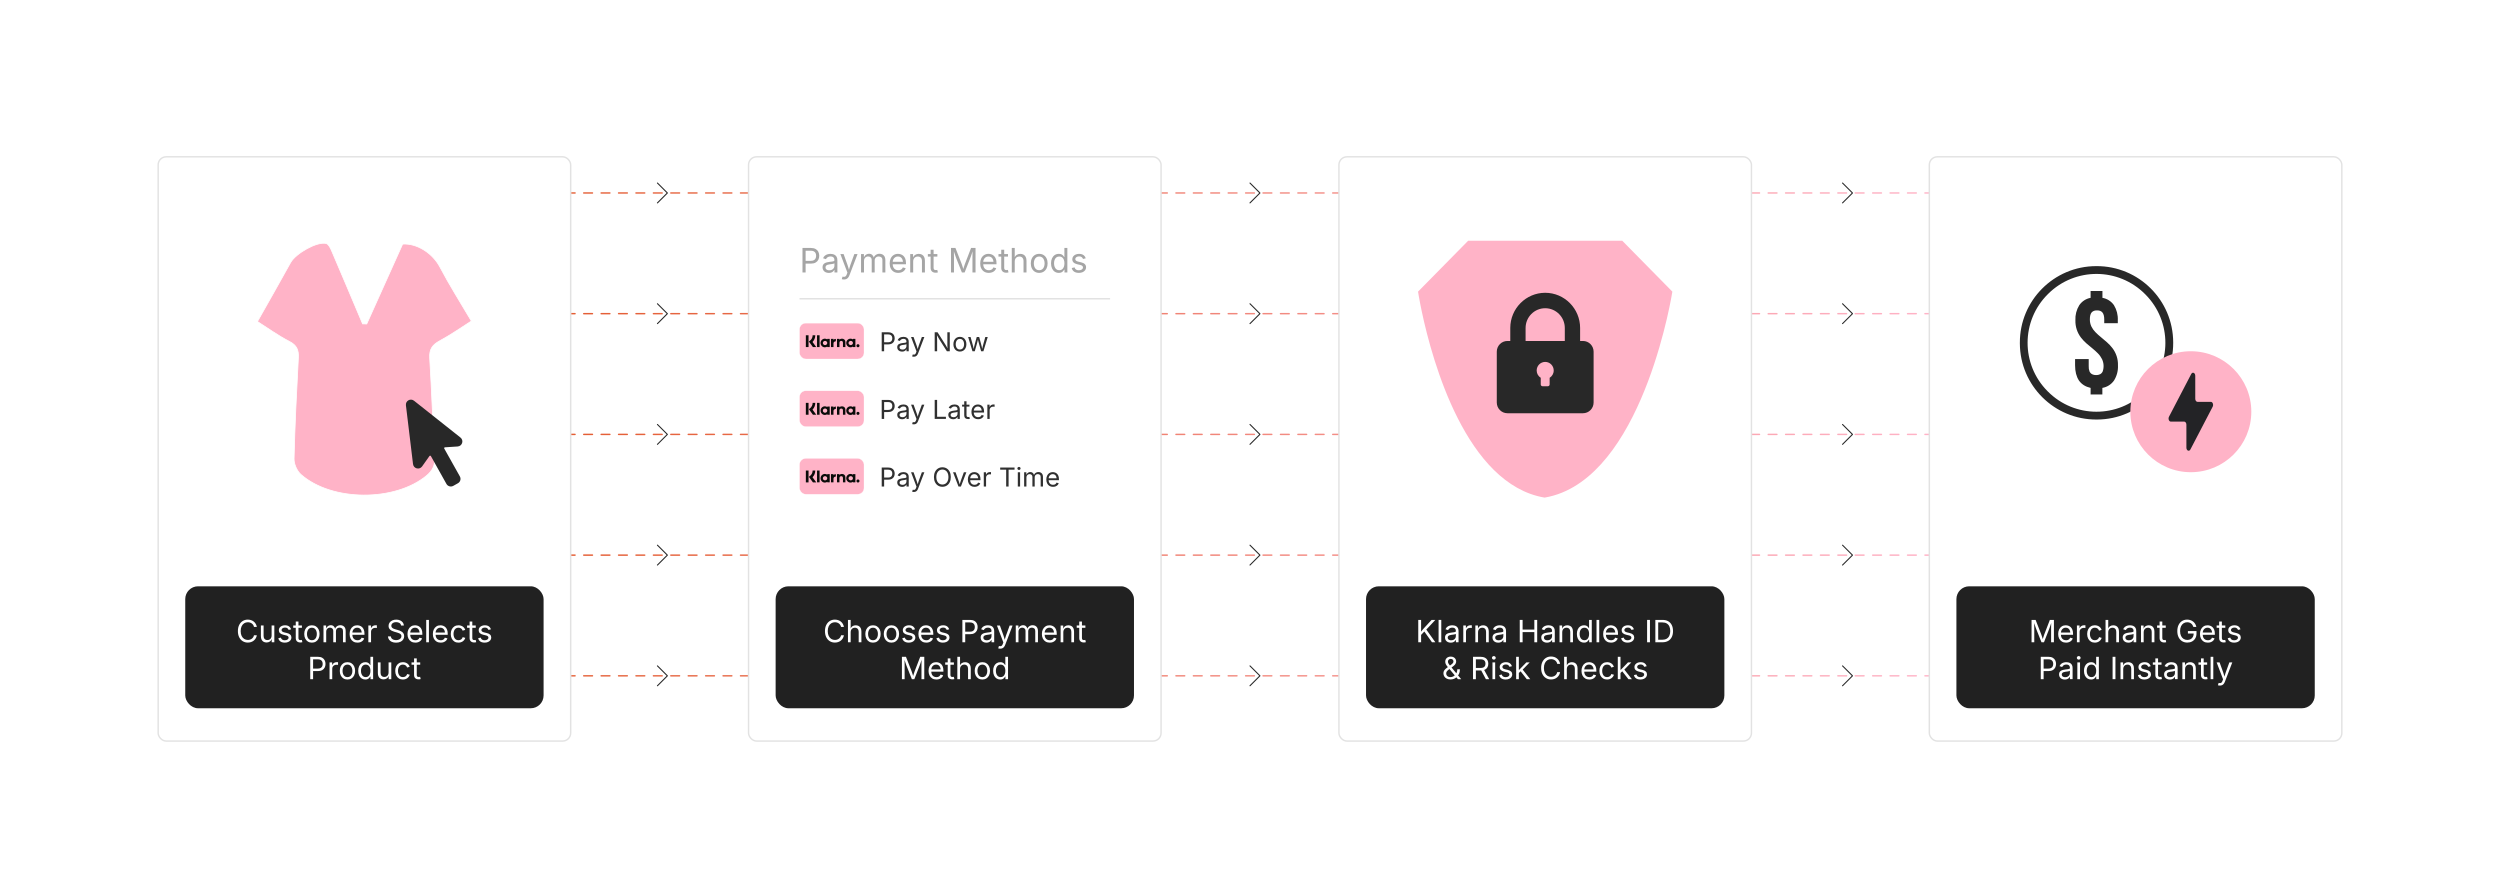 <?xml version="1.0" encoding="UTF-8"?><svg id="_01-What-is-Klarna-Checkout-for-Magento" xmlns="http://www.w3.org/2000/svg" xmlns:xlink="http://www.w3.org/1999/xlink" viewBox="0 0 860 298.867"><defs><linearGradient id="linear-gradient" x1="196.061" y1="66.382" x2="663.939" y2="66.382" gradientUnits="userSpaceOnUse"><stop offset="0" stop-color="#e45e34"/><stop offset="1" stop-color="#ffb3c7"/></linearGradient><linearGradient id="linear-gradient-2" x1="196.061" x2="663.939" xlink:href="#linear-gradient"/><linearGradient id="linear-gradient-3" x1="196.061" x2="663.939" xlink:href="#linear-gradient"/><linearGradient id="linear-gradient-4" y1="107.908" y2="107.908" xlink:href="#linear-gradient"/><linearGradient id="linear-gradient-5" x1="196.061" y1="107.908" x2="663.939" y2="107.908" xlink:href="#linear-gradient"/><linearGradient id="linear-gradient-6" x1="196.061" y1="107.908" x2="663.939" y2="107.908" xlink:href="#linear-gradient"/><linearGradient id="linear-gradient-7" y1="149.434" y2="149.434" xlink:href="#linear-gradient"/><linearGradient id="linear-gradient-8" x1="196.061" y1="149.434" x2="663.939" y2="149.434" xlink:href="#linear-gradient"/><linearGradient id="linear-gradient-9" x1="196.061" y1="149.434" x2="663.939" y2="149.434" xlink:href="#linear-gradient"/><linearGradient id="linear-gradient-10" y1="190.959" y2="190.959" xlink:href="#linear-gradient"/><linearGradient id="linear-gradient-11" x1="196.061" y1="190.959" x2="663.939" y2="190.959" xlink:href="#linear-gradient"/><linearGradient id="linear-gradient-12" x1="196.061" y1="190.959" x2="663.939" y2="190.959" xlink:href="#linear-gradient"/><linearGradient id="linear-gradient-13" y1="232.485" y2="232.485" xlink:href="#linear-gradient"/><linearGradient id="linear-gradient-14" x1="196.061" y1="232.485" x2="663.939" y2="232.485" xlink:href="#linear-gradient"/><linearGradient id="linear-gradient-15" x1="196.061" y1="232.485" x2="663.939" y2="232.485" xlink:href="#linear-gradient"/><filter id="drop-shadow-1" filterUnits="userSpaceOnUse"><feOffset dx="0" dy="5"/><feGaussianBlur result="blur" stdDeviation="4"/><feFlood flood-color="#ffb3c7" flood-opacity=".16"/><feComposite in2="blur" operator="in"/><feComposite in="SourceGraphic"/></filter></defs><line x1="196.311" y1="66.382" x2="197.811" y2="66.382" fill="none" stroke="url(#linear-gradient)" stroke-linecap="round" stroke-linejoin="round" stroke-width=".5"/><line x1="200.807" y1="66.382" x2="660.691" y2="66.382" fill="none" stroke="url(#linear-gradient-2)" stroke-dasharray="0 0 2.996 2.996" stroke-linecap="round" stroke-linejoin="round" stroke-width=".5"/><line x1="662.189" y1="66.382" x2="663.689" y2="66.382" fill="none" stroke="url(#linear-gradient-3)" stroke-linecap="round" stroke-linejoin="round" stroke-width=".5"/><line x1="196.311" y1="107.908" x2="197.811" y2="107.908" fill="none" stroke="url(#linear-gradient-4)" stroke-linecap="round" stroke-linejoin="round" stroke-width=".5"/><line x1="200.807" y1="107.908" x2="660.691" y2="107.908" fill="none" stroke="url(#linear-gradient-5)" stroke-dasharray="0 0 2.996 2.996" stroke-linecap="round" stroke-linejoin="round" stroke-width=".5"/><line x1="662.189" y1="107.908" x2="663.689" y2="107.908" fill="none" stroke="url(#linear-gradient-6)" stroke-linecap="round" stroke-linejoin="round" stroke-width=".5"/><line x1="196.311" y1="149.434" x2="197.811" y2="149.434" fill="none" stroke="url(#linear-gradient-7)" stroke-linecap="round" stroke-linejoin="round" stroke-width=".5"/><line x1="200.807" y1="149.434" x2="660.691" y2="149.434" fill="none" stroke="url(#linear-gradient-8)" stroke-dasharray="0 0 2.996 2.996" stroke-linecap="round" stroke-linejoin="round" stroke-width=".5"/><line x1="662.189" y1="149.434" x2="663.689" y2="149.434" fill="none" stroke="url(#linear-gradient-9)" stroke-linecap="round" stroke-linejoin="round" stroke-width=".5"/><line x1="196.311" y1="190.959" x2="197.811" y2="190.959" fill="none" stroke="url(#linear-gradient-10)" stroke-linecap="round" stroke-linejoin="round" stroke-width=".5"/><line x1="200.807" y1="190.959" x2="660.691" y2="190.959" fill="none" stroke="url(#linear-gradient-11)" stroke-dasharray="0 0 2.996 2.996" stroke-linecap="round" stroke-linejoin="round" stroke-width=".5"/><line x1="662.189" y1="190.959" x2="663.689" y2="190.959" fill="none" stroke="url(#linear-gradient-12)" stroke-linecap="round" stroke-linejoin="round" stroke-width=".5"/><line x1="196.311" y1="232.485" x2="197.811" y2="232.485" fill="none" stroke="url(#linear-gradient-13)" stroke-linecap="round" stroke-linejoin="round" stroke-width=".5"/><line x1="200.807" y1="232.485" x2="660.691" y2="232.485" fill="none" stroke="url(#linear-gradient-14)" stroke-dasharray="0 0 2.996 2.996" stroke-linecap="round" stroke-linejoin="round" stroke-width=".5"/><line x1="662.189" y1="232.485" x2="663.689" y2="232.485" fill="none" stroke="url(#linear-gradient-15)" stroke-linecap="round" stroke-linejoin="round" stroke-width=".5"/><g filter="url(#drop-shadow-1)"><rect x="54.407" y="48.943" width="141.904" height="200.98" rx="2.764" ry="2.764" fill="#fff" stroke="#e2e2e2" stroke-miterlimit="10" stroke-width=".5"/><rect x="63.724" y="196.687" width="123.27" height="41.952" rx="4.407" ry="4.407" fill="#212121" stroke-width="0"/><path d="M85.249,216.047c-.658,0-1.244-.16-1.758-.478s-.919-.773-1.213-1.363c-.294-.59-.442-1.292-.442-2.104,0-.816.147-1.519.442-2.109.294-.59.699-1.045,1.213-1.366s1.101-.48,1.758-.48c.389,0,.756.057,1.103.17.346.114.657.28.932.499s.505.484.689.795.311.665.379,1.061h-.981c-.055-.265-.149-.498-.282-.697-.132-.2-.294-.368-.485-.506-.191-.138-.402-.241-.632-.31-.231-.069-.472-.103-.723-.103-.461,0-.878.117-1.25.351-.372.234-.667.578-.883,1.03s-.325,1.008-.325,1.665c0,.654.109,1.208.328,1.661.219.453.514.795.886,1.027.372.232.787.349,1.245.349.251,0,.492-.035.723-.106.23-.07.441-.174.632-.31.191-.136.353-.305.485-.506.133-.201.227-.433.282-.694h.981c-.065.393-.19.744-.375,1.053-.184.31-.414.575-.689.795-.276.22-.586.388-.932.503-.346.115-.715.173-1.108.173Z" fill="#fff" stroke-width="0"/><path d="M91.704,216.016c-.389,0-.73-.08-1.025-.24s-.523-.402-.687-.726c-.164-.323-.245-.728-.245-1.213v-3.667h.93v3.589c0,.444.117.792.351,1.043.234.251.552.377.955.377.275,0,.522-.061.741-.181.219-.121.392-.297.519-.529.127-.232.191-.512.191-.839v-3.46h.935v5.773h-.899v-1.399h.124c-.179.541-.433.921-.762,1.141s-.705.331-1.128.331Z" fill="#fff" stroke-width="0"/><path d="M97.963,216.068c-.396,0-.748-.058-1.056-.173-.308-.116-.562-.287-.762-.514-.2-.227-.334-.506-.403-.836l.883-.212c.083.317.238.549.467.697s.516.222.86.222c.403,0,.724-.086.963-.258.239-.172.359-.377.359-.615,0-.199-.07-.366-.209-.498-.14-.132-.352-.231-.638-.297l-.96-.228c-.523-.124-.913-.315-1.167-.576-.254-.26-.382-.593-.382-.999,0-.331.093-.623.279-.875s.44-.451.762-.594.688-.214,1.097-.214c.396,0,.732.06,1.01.178.277.119.502.282.676.491.174.208.304.448.39.72l-.842.217c-.079-.207-.211-.394-.395-.563-.184-.168-.462-.253-.834-.253-.344,0-.631.079-.86.238-.229.158-.343.358-.343.599,0,.214.077.385.232.514.155.129.401.233.738.312l.873.207c.523.124.911.316,1.162.576.251.26.377.588.377.984,0,.337-.096.638-.287.901s-.458.471-.8.622c-.343.152-.74.228-1.19.228Z" fill="#fff" stroke-width="0"/><path d="M103.855,210.17v.795h-2.984v-.795h2.984ZM101.738,208.797h.93v5.649c0,.258.052.447.158.565.105.119.279.178.524.178.059,0,.133-.007.225-.021s.175-.028.25-.042l.191.785c-.096.034-.206.06-.328.077-.123.017-.244.026-.364.026-.499,0-.888-.132-1.167-.395s-.418-.631-.418-1.103v-5.722Z" fill="#fff" stroke-width="0"/><path d="M107.289,216.068c-.523,0-.982-.124-1.376-.372-.395-.248-.702-.595-.922-1.043-.221-.447-.331-.967-.331-1.56,0-.603.11-1.128.331-1.578.22-.449.527-.798.922-1.046.394-.248.853-.372,1.376-.372.527,0,.988.124,1.384.372.396.248.704.597.925,1.046.22.449.33.975.33,1.578,0,.592-.11,1.112-.33,1.56-.221.448-.529.795-.925,1.043-.396.248-.857.372-1.384.372ZM107.289,215.236c.389,0,.709-.1.96-.299s.438-.462.558-.788c.121-.325.181-.677.181-1.056,0-.382-.061-.737-.181-1.066-.12-.329-.306-.594-.558-.795-.251-.201-.571-.302-.96-.302-.386,0-.702.101-.95.302-.248.202-.432.466-.553.793-.12.327-.181.683-.181,1.069,0,.379.061.731.181,1.056.121.325.305.588.553.788s.564.299.95.299Z" fill="#fff" stroke-width="0"/><path d="M111.281,215.944v-5.773h.904l.005,1.291h-.072c.079-.313.204-.572.375-.777.17-.205.37-.359.599-.462.229-.104.467-.155.715-.155.42,0,.76.129,1.02.387.26.258.428.597.504,1.017h-.124c.069-.289.194-.539.377-.749.182-.21.403-.372.664-.485.26-.114.543-.17.85-.17.333,0,.638.072.914.217.275.145.495.363.658.656s.245.663.245,1.11v3.894h-.929v-3.868c0-.417-.117-.714-.352-.894-.234-.179-.506-.269-.816-.269-.258,0-.481.054-.668.163s-.333.257-.434.447-.152.406-.152.651v3.77h-.93v-3.961c0-.32-.107-.578-.32-.774s-.484-.294-.811-.294c-.224,0-.435.053-.633.158s-.357.261-.478.467-.181.463-.181.77v3.635h-.93Z" fill="#fff" stroke-width="0"/><path d="M122.973,216.068c-.558,0-1.039-.124-1.443-.372-.405-.248-.716-.594-.935-1.038-.218-.444-.328-.962-.328-1.555,0-.592.106-1.114.32-1.564.213-.451.515-.804.906-1.059.391-.255.848-.382,1.371-.382.306,0,.608.051.906.152.297.102.568.265.811.491s.437.522.581.891c.145.369.217.819.217,1.353v.387h-4.482v-.785h3.981l-.434.289c0-.379-.06-.715-.178-1.01s-.295-.525-.529-.692c-.234-.167-.525-.25-.873-.25-.348,0-.646.085-.894.256s-.438.392-.568.666c-.131.273-.196.567-.196.88v.521c0,.427.074.79.222,1.087.148.298.355.523.622.676.267.153.576.23.927.23.228,0,.434-.033.62-.098.186-.065.346-.165.48-.297.134-.133.237-.297.31-.493l.898.248c-.09.289-.241.544-.455.764-.213.221-.478.393-.792.517s-.671.186-1.066.186Z" fill="#fff" stroke-width="0"/><path d="M126.711,215.944v-5.773h.898v.888h.062c.107-.292.297-.527.571-.705.273-.177.583-.266.927-.266.069,0,.151.001.246.005.094.004.169.007.225.011v.935c-.028-.007-.097-.017-.207-.031-.11-.014-.228-.021-.352-.021-.275,0-.522.058-.741.173-.219.116-.39.274-.514.475-.124.202-.186.433-.186.695v3.615h-.93Z" fill="#fff" stroke-width="0"/><path d="M136.244,216.078c-.554,0-1.035-.089-1.443-.269-.408-.179-.727-.429-.958-.751-.231-.322-.362-.698-.393-1.128h1.007c.027.29.125.528.294.715.168.188.385.327.648.418.264.091.545.137.844.137.348,0,.66-.057.938-.17.277-.114.497-.273.658-.48.162-.207.243-.446.243-.718,0-.248-.069-.449-.209-.604-.139-.155-.324-.282-.555-.382-.23-.1-.483-.188-.759-.263l-.93-.263c-.62-.176-1.102-.427-1.446-.754-.345-.327-.517-.746-.517-1.255,0-.434.117-.813.351-1.139.234-.326.551-.578.95-.757.399-.179.847-.269,1.343-.269.506,0,.954.09,1.343.269.389.179.696.423.921.731.226.308.345.657.359,1.045h-.961c-.044-.375-.224-.665-.537-.87-.313-.205-.699-.307-1.157-.307-.33,0-.62.054-.87.163-.25.108-.443.256-.581.444-.138.188-.207.402-.207.643,0,.269.083.485.25.648s.365.291.594.382c.229.091.436.163.622.214l.77.212c.207.055.435.131.684.227.25.097.488.225.715.385s.414.363.561.609c.146.246.219.548.219.906,0,.42-.109.799-.328,1.136-.218.337-.536.604-.953.8s-.921.294-1.513.294Z" fill="#fff" stroke-width="0"/><path d="M142.88,216.068c-.558,0-1.039-.124-1.443-.372-.405-.248-.716-.594-.935-1.038-.218-.444-.328-.962-.328-1.555,0-.592.106-1.114.32-1.564.213-.451.515-.804.906-1.059.391-.255.848-.382,1.371-.382.306,0,.608.051.906.152.297.102.568.265.811.491s.437.522.581.891c.145.369.217.819.217,1.353v.387h-4.482v-.785h3.981l-.434.289c0-.379-.06-.715-.178-1.01s-.295-.525-.529-.692c-.234-.167-.525-.25-.873-.25-.348,0-.646.085-.894.256s-.438.392-.568.666c-.131.273-.196.567-.196.88v.521c0,.427.074.79.222,1.087.148.298.355.523.622.676.267.153.576.23.927.23.228,0,.434-.033.62-.098.186-.065.346-.165.48-.297.134-.133.237-.297.31-.493l.898.248c-.09.289-.241.544-.455.764-.213.221-.478.393-.792.517s-.671.186-1.066.186Z" fill="#fff" stroke-width="0"/><path d="M147.548,208.25v7.694h-.93v-7.694h.93Z" fill="#fff" stroke-width="0"/><path d="M151.607,216.068c-.558,0-1.039-.124-1.443-.372-.405-.248-.716-.594-.935-1.038-.218-.444-.328-.962-.328-1.555,0-.592.106-1.114.32-1.564.213-.451.515-.804.906-1.059.391-.255.848-.382,1.371-.382.306,0,.608.051.906.152.297.102.568.265.811.491s.437.522.581.891c.145.369.217.819.217,1.353v.387h-4.482v-.785h3.981l-.434.289c0-.379-.06-.715-.178-1.01s-.295-.525-.529-.692c-.234-.167-.525-.25-.873-.25-.348,0-.646.085-.894.256s-.438.392-.568.666c-.131.273-.196.567-.196.88v.521c0,.427.074.79.222,1.087.148.298.355.523.622.676.267.153.576.23.927.23.228,0,.434-.033.62-.098.186-.065.346-.165.48-.297.134-.133.237-.297.31-.493l.898.248c-.09.289-.241.544-.455.764-.213.221-.478.393-.792.517s-.671.186-1.066.186Z" fill="#fff" stroke-width="0"/><path d="M157.695,216.068c-.523,0-.982-.124-1.376-.372-.395-.248-.702-.595-.922-1.043-.221-.447-.331-.967-.331-1.56,0-.603.11-1.128.331-1.578.22-.449.527-.798.922-1.046.394-.248.853-.372,1.376-.372.279,0,.542.036.79.108.248.072.474.176.679.312.205.136.381.303.529.501.148.198.262.422.341.674l-.894.253c-.041-.148-.105-.284-.191-.408s-.19-.231-.312-.323-.263-.162-.421-.212-.332-.075-.521-.075c-.386,0-.702.101-.95.302-.248.202-.432.466-.553.793-.12.327-.181.683-.181,1.069,0,.379.061.731.181,1.056.121.325.305.588.553.788s.564.299.95.299c.193,0,.37-.026.532-.078.162-.051.306-.125.432-.219.125-.095.231-.208.317-.338s.15-.273.191-.429l.888.253c-.076.258-.188.488-.338.689-.15.201-.328.374-.535.516-.207.143-.436.251-.687.325-.251.074-.518.111-.8.111Z" fill="#fff" stroke-width="0"/><path d="M163.66,210.17v.795h-2.984v-.795h2.984ZM161.542,208.797h.93v5.649c0,.258.052.447.158.565.105.119.279.178.524.178.059,0,.133-.007.225-.021s.175-.028.25-.042l.191.785c-.096.034-.206.06-.328.077-.123.017-.244.026-.364.026-.499,0-.888-.132-1.167-.395s-.418-.631-.418-1.103v-5.722Z" fill="#fff" stroke-width="0"/><path d="M166.707,216.068c-.396,0-.748-.058-1.056-.173-.308-.116-.562-.287-.762-.514-.2-.227-.334-.506-.403-.836l.883-.212c.083.317.238.549.467.697s.516.222.86.222c.403,0,.724-.086.963-.258.239-.172.359-.377.359-.615,0-.199-.07-.366-.209-.498-.14-.132-.352-.231-.638-.297l-.96-.228c-.523-.124-.913-.315-1.167-.576-.254-.26-.382-.593-.382-.999,0-.331.093-.623.279-.875s.44-.451.762-.594.688-.214,1.097-.214c.396,0,.732.06,1.01.178.277.119.502.282.676.491.174.208.304.448.39.72l-.842.217c-.079-.207-.211-.394-.395-.563-.184-.168-.462-.253-.834-.253-.344,0-.631.079-.86.238-.229.158-.343.358-.343.599,0,.214.077.385.232.514.155.129.401.233.738.312l.873.207c.523.124.911.316,1.162.576.251.26.377.588.377.984,0,.337-.096.638-.287.901s-.458.471-.8.622c-.343.152-.74.228-1.19.228Z" fill="#fff" stroke-width="0"/><path d="M106.722,228.635v-7.694h2.633c.599,0,1.092.109,1.479.328.388.219.675.512.863.881.188.368.281.781.281,1.239s-.094.873-.281,1.245c-.188.372-.475.668-.86.888-.386.22-.878.331-1.477.331h-1.864v-.863h1.818c.406,0,.733-.069.981-.209.248-.14.428-.331.54-.573s.168-.516.168-.818c0-.303-.056-.574-.168-.813s-.292-.428-.542-.565-.579-.207-.989-.207h-1.601v6.832h-.981Z" fill="#fff" stroke-width="0"/><path d="M113.362,228.635v-5.773h.898v.888h.062c.107-.292.297-.527.571-.705.273-.177.583-.266.927-.266.069,0,.151.001.246.005.094.004.169.007.225.011v.935c-.028-.007-.097-.017-.207-.031-.11-.014-.228-.021-.352-.021-.275,0-.522.058-.741.173-.219.116-.39.274-.514.475-.124.202-.186.433-.186.695v3.615h-.93Z" fill="#fff" stroke-width="0"/><path d="M119.518,228.759c-.523,0-.982-.124-1.376-.372-.395-.248-.702-.595-.922-1.043-.221-.447-.331-.967-.331-1.56,0-.603.11-1.128.331-1.578.22-.449.527-.798.922-1.046.394-.248.853-.372,1.376-.372.527,0,.988.124,1.384.372.396.248.704.597.925,1.046.22.449.33.975.33,1.578,0,.592-.11,1.112-.33,1.56-.221.448-.529.795-.925,1.043-.396.248-.857.372-1.384.372ZM119.518,227.928c.389,0,.709-.1.96-.299s.438-.462.558-.788c.121-.325.181-.677.181-1.056,0-.382-.061-.737-.181-1.066-.12-.329-.306-.594-.558-.795-.251-.201-.571-.302-.96-.302-.386,0-.702.101-.95.302-.248.202-.432.466-.553.793-.12.327-.181.683-.181,1.069,0,.379.061.731.181,1.056.121.325.305.588.553.788s.564.299.95.299Z" fill="#fff" stroke-width="0"/><path d="M125.673,228.759c-.479,0-.902-.123-1.27-.367-.369-.245-.656-.59-.863-1.038-.207-.447-.31-.978-.31-1.59,0-.609.104-1.137.312-1.583.208-.446.497-.789.865-1.03.369-.241.792-.361,1.271-.361.375,0,.673.062.894.186.22.124.39.264.508.421.119.157.209.287.271.39h.072v-2.845h.929v7.694h-.898v-.894h-.103c-.062.107-.154.24-.276.4-.123.16-.294.303-.517.429s-.517.188-.886.188ZM125.813,227.928c.351,0,.647-.092.888-.276.241-.184.423-.439.547-.767s.186-.704.186-1.131c0-.427-.062-.8-.184-1.118s-.304-.567-.544-.746c-.241-.179-.539-.269-.894-.269-.365,0-.669.095-.912.284-.243.189-.424.445-.545.767-.12.322-.181.683-.181,1.082,0,.403.061.769.184,1.097.122.329.305.59.55.785.245.194.546.292.904.292Z" fill="#fff" stroke-width="0"/><path d="M131.942,228.708c-.389,0-.73-.08-1.025-.24s-.523-.402-.687-.726c-.164-.323-.245-.728-.245-1.213v-3.667h.93v3.589c0,.444.117.792.351,1.043.234.251.552.377.955.377.275,0,.522-.061.741-.181.219-.121.392-.297.519-.529.127-.232.191-.512.191-.839v-3.46h.935v5.773h-.899v-1.399h.124c-.179.541-.433.921-.762,1.141s-.705.331-1.128.331Z" fill="#fff" stroke-width="0"/><path d="M138.589,228.759c-.523,0-.982-.124-1.376-.372-.395-.248-.702-.595-.922-1.043-.221-.447-.331-.967-.331-1.56,0-.603.11-1.128.331-1.578.22-.449.527-.798.922-1.046.394-.248.853-.372,1.376-.372.279,0,.542.036.79.108.248.072.474.176.679.312.205.136.381.303.529.501.148.198.262.422.341.674l-.894.253c-.041-.148-.105-.284-.191-.408s-.19-.231-.312-.323-.263-.162-.421-.212-.332-.075-.521-.075c-.386,0-.702.101-.95.302-.248.202-.432.466-.553.793-.12.327-.181.683-.181,1.069,0,.379.061.731.181,1.056.121.325.305.588.553.788s.564.299.95.299c.193,0,.37-.026.532-.078.162-.051.306-.125.432-.219.125-.095.231-.208.317-.338s.15-.273.191-.429l.888.253c-.076.258-.188.488-.338.689-.15.201-.328.374-.535.516-.207.143-.436.251-.687.325-.251.074-.518.111-.8.111Z" fill="#fff" stroke-width="0"/><path d="M144.553,222.862v.795h-2.984v-.795h2.984ZM142.436,221.488h.93v5.649c0,.258.052.447.158.565.105.119.279.178.524.178.059,0,.133-.007.225-.021s.175-.028.25-.042l.191.785c-.096.034-.206.06-.328.077-.123.017-.244.026-.364.026-.499,0-.888-.132-1.167-.395s-.418-.631-.418-1.103v-5.722Z" fill="#fff" stroke-width="0"/><path d="M88.56,105.6c4.087-7.249,7.804-13.729,11.403-20.274,1.706-3.102,9.098-7.366,12.255-6.562.8.204,1.46,1.587,1.878,2.56,3.587,8.344,7.103,16.718,10.641,25.083.471.011.942.023,1.414.034,4.074-9.06,8.149-18.12,12.359-27.481,4.951-.336,10.351,3.169,12.832,7.917,3.207,6.137,6.951,11.993,10.816,18.571-3.224,2.042-6.917,4.654-10.868,6.787-2.556,1.38-3.653,2.908-3.47,5.919.696,11.413,1.069,22.846,1.721,34.262.155,2.718-.805,4.551-2.814,6.215-10.865,9.003-32.542,8.953-43.189-.392-1.369-1.202-2.431-3.61-2.386-5.429.285-11.567.858-23.128,1.488-34.683.149-2.722-.512-4.341-3.121-5.688-4.022-2.077-7.721-4.782-10.959-6.84Z" fill="#ffb3c7" stroke="#fff" stroke-miterlimit="10" stroke-width=".27"/><path d="M158.398,145.514l-15.973-12.66c-1.21-.959-2.975.029-2.79,1.562l2.444,20.236c.19,1.57,2.213,2.082,3.127.792l2.526-3.566c.125-.177.392-.163.498.027l5.344,9.566c.466.834,1.52,1.132,2.354.665l1.601-.897c.833-.467,1.13-1.521.663-2.354l-5.367-9.568c-.106-.189.022-.425.238-.439l4.374-.285c1.579-.103,2.201-2.097.961-3.08Z" fill="#282828" stroke-width="0"/><rect x="257.501" y="48.943" width="141.904" height="200.98" rx="2.764" ry="2.764" fill="#fff" stroke="#e2e2e2" stroke-miterlimit="10" stroke-width=".5"/><rect x="266.818" y="196.687" width="123.27" height="41.952" rx="4.407" ry="4.407" fill="#212121" stroke-width="0"/><path d="M287.203,216.047c-.658,0-1.244-.16-1.758-.478s-.919-.773-1.213-1.363c-.294-.59-.442-1.292-.442-2.104,0-.816.147-1.519.442-2.109.294-.59.699-1.045,1.213-1.366s1.101-.48,1.758-.48c.389,0,.756.057,1.103.17.346.114.657.28.932.499s.505.484.689.795.311.665.379,1.061h-.981c-.055-.265-.149-.498-.282-.697-.132-.2-.294-.368-.485-.506-.191-.138-.402-.241-.632-.31-.231-.069-.472-.103-.723-.103-.461,0-.878.117-1.25.351-.372.234-.667.578-.883,1.03s-.325,1.008-.325,1.665c0,.654.109,1.208.328,1.661.219.453.514.795.886,1.027.372.232.787.349,1.245.349.251,0,.492-.035.723-.106.23-.07.441-.174.632-.31.191-.136.353-.305.485-.506.133-.201.227-.433.282-.694h.981c-.065.393-.19.744-.375,1.053-.184.31-.414.575-.689.795-.276.22-.586.388-.932.503-.346.115-.715.173-1.108.173Z" fill="#fff" stroke-width="0"/><path d="M292.63,212.484v3.46h-.93v-7.694h.93v3.32h-.16c.175-.534.426-.912.751-1.136.325-.224.707-.335,1.144-.335.389,0,.731.08,1.025.24.294.16.523.401.687.723.164.322.246.728.246,1.216v3.667h-.935v-3.589c0-.444-.116-.792-.349-1.043-.232-.251-.55-.377-.953-.377-.275,0-.523.061-.744.181-.22.121-.394.296-.521.527-.127.231-.191.511-.191.842Z" fill="#fff" stroke-width="0"/><path d="M300.304,216.068c-.523,0-.982-.124-1.376-.372-.395-.248-.702-.595-.922-1.043-.221-.447-.331-.967-.331-1.56,0-.603.11-1.128.331-1.578.22-.449.527-.798.922-1.046.394-.248.853-.372,1.376-.372.527,0,.988.124,1.384.372.396.248.704.597.925,1.046.22.449.33.975.33,1.578,0,.592-.11,1.112-.33,1.56-.221.448-.529.795-.925,1.043-.396.248-.857.372-1.384.372ZM300.304,215.236c.389,0,.709-.1.96-.299s.438-.462.558-.788c.121-.325.181-.677.181-1.056,0-.382-.061-.737-.181-1.066-.12-.329-.306-.594-.558-.795-.251-.201-.571-.302-.96-.302-.386,0-.702.101-.95.302-.248.202-.432.466-.553.793-.12.327-.181.683-.181,1.069,0,.379.061.731.181,1.056.121.325.305.588.553.788s.564.299.95.299Z" fill="#fff" stroke-width="0"/><path d="M306.645,216.068c-.523,0-.982-.124-1.376-.372-.395-.248-.702-.595-.922-1.043-.221-.447-.331-.967-.331-1.56,0-.603.11-1.128.331-1.578.22-.449.527-.798.922-1.046.394-.248.853-.372,1.376-.372.527,0,.988.124,1.384.372.396.248.704.597.925,1.046.22.449.33.975.33,1.578,0,.592-.11,1.112-.33,1.56-.221.448-.529.795-.925,1.043-.396.248-.857.372-1.384.372ZM306.645,215.236c.389,0,.709-.1.96-.299s.438-.462.558-.788c.121-.325.181-.677.181-1.056,0-.382-.061-.737-.181-1.066-.12-.329-.306-.594-.558-.795-.251-.201-.571-.302-.96-.302-.386,0-.702.101-.95.302-.248.202-.432.466-.553.793-.12.327-.181.683-.181,1.069,0,.379.061.731.181,1.056.121.325.305.588.553.788s.564.299.95.299Z" fill="#fff" stroke-width="0"/><path d="M312.6,216.068c-.396,0-.748-.058-1.056-.173-.308-.116-.562-.287-.762-.514-.2-.227-.334-.506-.403-.836l.883-.212c.083.317.238.549.467.697s.516.222.86.222c.403,0,.724-.086.963-.258.239-.172.359-.377.359-.615,0-.199-.07-.366-.209-.498-.14-.132-.352-.231-.638-.297l-.96-.228c-.523-.124-.913-.315-1.167-.576-.254-.26-.382-.593-.382-.999,0-.331.093-.623.279-.875s.44-.451.762-.594.688-.214,1.097-.214c.396,0,.732.06,1.01.178.277.119.502.282.676.491.174.208.304.448.39.72l-.842.217c-.079-.207-.211-.394-.395-.563-.184-.168-.462-.253-.834-.253-.344,0-.631.079-.86.238-.229.158-.343.358-.343.599,0,.214.077.385.232.514.155.129.401.233.738.312l.873.207c.523.124.911.316,1.162.576.251.26.377.588.377.984,0,.337-.096.638-.287.901s-.458.471-.8.622c-.343.152-.74.228-1.19.228Z" fill="#fff" stroke-width="0"/><path d="M318.646,216.068c-.558,0-1.039-.124-1.443-.372-.405-.248-.716-.594-.935-1.038-.218-.444-.328-.962-.328-1.555,0-.592.106-1.114.32-1.564.213-.451.515-.804.906-1.059.391-.255.848-.382,1.371-.382.306,0,.608.051.906.152.297.102.568.265.811.491s.437.522.581.891c.145.369.217.819.217,1.353v.387h-4.482v-.785h3.981l-.434.289c0-.379-.06-.715-.178-1.01s-.295-.525-.529-.692c-.234-.167-.525-.25-.873-.25-.348,0-.646.085-.894.256s-.438.392-.568.666c-.131.273-.196.567-.196.88v.521c0,.427.074.79.222,1.087.148.298.355.523.622.676.267.153.576.23.927.23.228,0,.434-.033.62-.098.186-.065.346-.165.48-.297.134-.133.237-.297.31-.493l.898.248c-.09.289-.241.544-.455.764-.213.221-.478.393-.792.517s-.671.186-1.066.186Z" fill="#fff" stroke-width="0"/><path d="M324.348,216.068c-.396,0-.748-.058-1.056-.173-.308-.116-.562-.287-.762-.514-.2-.227-.334-.506-.403-.836l.883-.212c.083.317.238.549.467.697s.516.222.86.222c.403,0,.724-.086.963-.258.239-.172.359-.377.359-.615,0-.199-.07-.366-.209-.498-.14-.132-.352-.231-.638-.297l-.96-.228c-.523-.124-.913-.315-1.167-.576-.254-.26-.382-.593-.382-.999,0-.331.093-.623.279-.875s.44-.451.762-.594.688-.214,1.097-.214c.396,0,.732.06,1.01.178.277.119.502.282.676.491.174.208.304.448.39.72l-.842.217c-.079-.207-.211-.394-.395-.563-.184-.168-.462-.253-.834-.253-.344,0-.631.079-.86.238-.229.158-.343.358-.343.599,0,.214.077.385.232.514.155.129.401.233.738.312l.873.207c.523.124.911.316,1.162.576.251.26.377.588.377.984,0,.337-.096.638-.287.901s-.458.471-.8.622c-.343.152-.74.228-1.19.228Z" fill="#fff" stroke-width="0"/><path d="M331.056,215.944v-7.694h2.633c.599,0,1.092.109,1.479.328.388.219.675.512.863.881.188.368.281.781.281,1.239s-.094.873-.281,1.245c-.188.372-.475.668-.86.888-.386.22-.878.331-1.477.331h-1.864v-.863h1.818c.406,0,.733-.069.981-.209.248-.14.428-.331.54-.573s.168-.516.168-.818c0-.303-.056-.574-.168-.813s-.292-.428-.542-.565-.579-.207-.989-.207h-1.601v6.832h-.981Z" fill="#fff" stroke-width="0"/><path d="M339.313,216.078c-.365,0-.696-.069-.994-.207s-.534-.339-.71-.604c-.175-.265-.263-.587-.263-.966,0-.331.065-.599.196-.806s.305-.369.524-.488c.219-.119.46-.208.726-.266s.532-.105.8-.14c.344-.044.625-.079.842-.103s.378-.065.483-.124.158-.158.158-.299v-.031c0-.241-.045-.445-.134-.612-.09-.167-.224-.295-.403-.385-.179-.089-.403-.134-.671-.134-.275,0-.511.043-.708.129-.196.086-.355.194-.478.323-.123.129-.214.261-.276.395l-.894-.294c.148-.352.348-.626.599-.824.251-.198.528-.338.832-.421.303-.083.603-.124.898-.124.193,0,.412.023.658.07s.484.139.713.276.418.341.568.612c.15.27.225.631.225,1.082v3.806h-.914v-.785h-.062c-.065.134-.17.273-.315.416-.145.143-.332.263-.562.359-.231.096-.51.145-.837.145ZM339.473,215.257c.344,0,.635-.067.873-.201.238-.134.418-.309.542-.524.124-.215.186-.439.186-.674v-.8c-.038.045-.121.085-.248.122s-.273.068-.437.095c-.164.028-.322.051-.475.07-.153.019-.274.034-.364.044-.224.027-.433.075-.627.142-.195.067-.351.165-.467.294-.117.129-.176.304-.176.524,0,.2.052.367.155.501.104.134.245.236.424.305.179.069.384.103.614.103Z" fill="#fff" stroke-width="0"/><path d="M343.388,218.035l.237-.806.098.026c.189.048.361.061.517.039.155-.022.294-.099.418-.23.124-.131.232-.334.326-.609l.165-.48-2.205-5.804h1.018l1.229,3.424c.131.358.241.712.331,1.064.089.351.184.692.284,1.022h-.341c.1-.331.195-.672.287-1.025.091-.353.201-.707.328-1.061l1.239-3.424h1.012l-2.536,6.636c-.117.307-.257.559-.421.757-.164.198-.354.344-.571.439-.217.094-.461.142-.733.142-.166,0-.308-.012-.429-.036-.121-.024-.205-.048-.253-.072Z" fill="#fff" stroke-width="0"/><path d="M349.424,215.944v-5.773h.904l.005,1.291h-.072c.079-.313.204-.572.375-.777.17-.205.37-.359.599-.462.229-.104.467-.155.715-.155.42,0,.76.129,1.02.387.26.258.428.597.504,1.017h-.124c.069-.289.194-.539.377-.749.182-.21.403-.372.664-.485.26-.114.543-.17.85-.17.333,0,.638.072.914.217.275.145.495.363.658.656s.245.663.245,1.11v3.894h-.929v-3.868c0-.417-.117-.714-.352-.894-.234-.179-.506-.269-.816-.269-.258,0-.481.054-.668.163s-.333.257-.434.447-.152.406-.152.651v3.77h-.93v-3.961c0-.32-.107-.578-.32-.774s-.484-.294-.811-.294c-.224,0-.435.053-.633.158s-.357.261-.478.467-.181.463-.181.77v3.635h-.93Z" fill="#fff" stroke-width="0"/><path d="M361.116,216.068c-.558,0-1.039-.124-1.443-.372-.405-.248-.716-.594-.935-1.038-.218-.444-.328-.962-.328-1.555,0-.592.106-1.114.32-1.564.213-.451.515-.804.906-1.059.391-.255.848-.382,1.371-.382.306,0,.608.051.906.152.297.102.568.265.811.491s.437.522.581.891c.145.369.217.819.217,1.353v.387h-4.482v-.785h3.981l-.434.289c0-.379-.06-.715-.178-1.01s-.295-.525-.529-.692c-.234-.167-.525-.25-.873-.25-.348,0-.646.085-.894.256s-.438.392-.568.666c-.131.273-.196.567-.196.88v.521c0,.427.074.79.222,1.087.148.298.355.523.622.676.267.153.576.23.927.23.228,0,.434-.033.62-.098.186-.065.346-.165.48-.297.134-.133.237-.297.31-.493l.898.248c-.09.289-.241.544-.455.764-.213.221-.478.393-.792.517s-.671.186-1.066.186Z" fill="#fff" stroke-width="0"/><path d="M365.784,212.484v3.46h-.93v-5.773h.894l.005,1.399h-.129c.175-.534.426-.912.751-1.136.325-.224.707-.335,1.144-.335.389,0,.73.08,1.022.24s.521.401.685.723c.163.322.245.728.245,1.216v3.667h-.93v-3.589c0-.444-.116-.792-.349-1.043-.232-.251-.55-.377-.953-.377-.275,0-.523.061-.744.181-.22.121-.394.296-.521.527-.127.231-.191.511-.191.842Z" fill="#fff" stroke-width="0"/><path d="M373.375,210.17v.795h-2.984v-.795h2.984ZM371.258,208.797h.93v5.649c0,.258.052.447.158.565.105.119.279.178.524.178.059,0,.133-.007.225-.021s.175-.028.25-.042l.191.785c-.096.034-.206.06-.328.077-.123.017-.244.026-.364.026-.499,0-.888-.132-1.167-.395s-.418-.631-.418-1.103v-5.722Z" fill="#fff" stroke-width="0"/><path d="M310.258,228.635v-7.694h1.394l1.896,4.854c.044.114.095.256.152.426.057.17.117.355.181.555.063.2.125.398.183.596.059.198.11.381.155.55h-.217c.048-.159.102-.335.16-.53.059-.194.12-.392.184-.594.063-.201.125-.39.183-.565.059-.175.11-.322.155-.439l1.87-4.854h1.399v7.694h-.966v-4.395c0-.158.001-.339.002-.542.002-.203.005-.417.011-.64.005-.224.01-.451.015-.682.005-.23.01-.455.013-.671h.083c-.072.238-.149.479-.23.726-.081.246-.16.484-.237.712-.078.229-.151.438-.22.627-.069.189-.127.346-.175.47l-1.72,4.395h-.852l-1.746-4.395c-.048-.121-.105-.273-.17-.457s-.137-.389-.214-.615c-.077-.225-.157-.463-.24-.712-.083-.25-.167-.5-.253-.751h.093c.007.193.013.401.018.625.005.224.009.45.013.679.003.229.007.45.01.661.003.212.005.402.005.571v4.395h-.935Z" fill="#fff" stroke-width="0"/><path d="M322.125,228.759c-.558,0-1.039-.124-1.443-.372-.405-.248-.716-.594-.935-1.038-.218-.444-.328-.962-.328-1.555,0-.592.106-1.114.32-1.564.213-.451.515-.804.906-1.059.391-.255.848-.382,1.371-.382.306,0,.608.051.906.152.297.102.568.265.811.491s.437.522.581.891c.145.369.217.819.217,1.353v.387h-4.482v-.785h3.981l-.434.289c0-.379-.06-.715-.178-1.01s-.295-.525-.529-.692c-.234-.167-.525-.25-.873-.25-.348,0-.646.085-.894.256s-.438.392-.568.666c-.131.273-.196.567-.196.88v.521c0,.427.074.79.222,1.087.148.298.355.523.622.676.267.153.576.23.927.23.228,0,.434-.033.62-.098.186-.065.346-.165.48-.297.134-.133.237-.297.31-.493l.898.248c-.09.289-.241.544-.455.764-.213.221-.478.393-.792.517s-.671.186-1.066.186Z" fill="#fff" stroke-width="0"/><path d="M328.135,222.862v.795h-2.984v-.795h2.984ZM326.018,221.488h.93v5.649c0,.258.052.447.158.565.105.119.279.178.524.178.059,0,.133-.007.225-.021s.175-.028.25-.042l.191.785c-.096.034-.206.06-.328.077-.123.017-.244.026-.364.026-.499,0-.888-.132-1.167-.395s-.418-.631-.418-1.103v-5.722Z" fill="#fff" stroke-width="0"/><path d="M330.253,225.175v3.46h-.93v-7.694h.93v3.32h-.16c.175-.534.426-.912.751-1.136.325-.224.707-.335,1.144-.335.389,0,.731.08,1.025.24.294.16.523.401.687.723.164.322.246.728.246,1.216v3.667h-.935v-3.589c0-.444-.116-.792-.349-1.043-.232-.251-.55-.377-.953-.377-.275,0-.523.061-.744.181-.22.121-.394.296-.521.527-.127.231-.191.511-.191.842Z" fill="#fff" stroke-width="0"/><path d="M337.927,228.759c-.523,0-.982-.124-1.376-.372-.395-.248-.702-.595-.922-1.043-.221-.447-.331-.967-.331-1.56,0-.603.11-1.128.331-1.578.22-.449.527-.798.922-1.046.394-.248.853-.372,1.376-.372.527,0,.988.124,1.384.372.396.248.704.597.925,1.046.22.449.33.975.33,1.578,0,.592-.11,1.112-.33,1.56-.221.448-.529.795-.925,1.043-.396.248-.857.372-1.384.372ZM337.927,227.928c.389,0,.709-.1.96-.299s.438-.462.558-.788c.121-.325.181-.677.181-1.056,0-.382-.061-.737-.181-1.066-.12-.329-.306-.594-.558-.795-.251-.201-.571-.302-.96-.302-.386,0-.702.101-.95.302-.248.202-.432.466-.553.793-.12.327-.181.683-.181,1.069,0,.379.061.731.181,1.056.121.325.305.588.553.788s.564.299.95.299Z" fill="#fff" stroke-width="0"/><path d="M344.082,228.759c-.479,0-.902-.123-1.27-.367-.369-.245-.656-.59-.863-1.038-.207-.447-.31-.978-.31-1.59,0-.609.104-1.137.312-1.583.208-.446.497-.789.865-1.03.369-.241.792-.361,1.271-.361.375,0,.673.062.894.186.22.124.39.264.508.421.119.157.209.287.271.39h.072v-2.845h.929v7.694h-.898v-.894h-.103c-.062.107-.154.24-.276.4-.123.16-.294.303-.517.429s-.517.188-.886.188ZM344.222,227.928c.351,0,.647-.092.888-.276.241-.184.423-.439.547-.767s.186-.704.186-1.131c0-.427-.062-.8-.184-1.118s-.304-.567-.544-.746c-.241-.179-.539-.269-.894-.269-.365,0-.669.095-.912.284-.243.189-.424.445-.545.767-.12.322-.181.683-.181,1.082,0,.403.061.769.184,1.097.122.329.305.59.55.785.245.194.546.292.904.292Z" fill="#fff" stroke-width="0"/><path d="M303.306,115.837v-6.536h2.237c.509,0,.928.093,1.257.279.329.186.573.435.732.748.159.312.239.664.239,1.053,0,.389-.08.741-.239,1.057-.16.315-.403.567-.73.754s-.746.281-1.254.281h-1.583v-.732h1.544c.345,0,.623-.06.833-.178.21-.119.363-.281.458-.487.095-.207.142-.438.142-.695s-.047-.488-.142-.691c-.095-.204-.249-.363-.461-.48-.212-.117-.492-.175-.84-.175h-1.36v5.803h-.833Z" fill="#303030" stroke-width="0"/><path d="M310.32,115.952c-.31,0-.591-.059-.844-.176-.253-.117-.454-.288-.603-.513-.149-.225-.224-.499-.224-.82,0-.281.055-.509.167-.684.111-.176.259-.314.445-.415.186-.101.391-.176.616-.226s.452-.089.68-.118c.292-.038.531-.067.715-.088.184-.021.321-.056.41-.105.089-.049.134-.134.134-.254v-.026c0-.205-.038-.378-.114-.52-.076-.142-.19-.251-.342-.327-.152-.076-.342-.114-.57-.114-.234,0-.435.037-.601.11-.167.073-.302.164-.406.274-.104.11-.182.222-.235.335l-.759-.25c.125-.298.295-.531.509-.7.213-.168.449-.287.706-.357s.512-.105.764-.105c.164,0,.35.02.559.059s.411.118.605.234c.194.117.355.291.482.52s.191.536.191.919v3.233h-.776v-.667h-.053c-.056.114-.145.232-.268.354-.123.121-.282.223-.478.305-.196.082-.433.123-.711.123ZM310.457,115.254c.292,0,.54-.057.741-.171.202-.114.355-.263.46-.445.105-.183.158-.374.158-.572v-.68c-.032.038-.103.072-.21.103-.108.031-.232.058-.371.081-.139.023-.273.043-.403.06-.13.016-.233.028-.309.037-.19.023-.368.063-.533.121s-.297.141-.397.25c-.1.11-.149.258-.149.445,0,.169.043.312.131.425.088.114.208.201.36.259.152.058.326.087.522.087Z" fill="#303030" stroke-width="0"/><path d="M313.781,117.614l.202-.684.083.022c.161.041.307.052.438.033.132-.019.25-.084.355-.195.105-.111.197-.284.276-.518l.14-.408-1.873-4.931h.864l1.044,2.908c.111.304.205.605.281.904s.156.588.241.869h-.29c.085-.281.166-.571.244-.871.077-.3.17-.601.278-.902l1.053-2.908h.86l-2.154,5.637c-.1.26-.219.475-.357.643-.139.168-.3.292-.485.373-.184.081-.392.121-.623.121-.141,0-.262-.01-.364-.031-.103-.021-.174-.041-.215-.062Z" fill="#303030" stroke-width="0"/><path d="M321.532,115.837v-6.536h.982l2.658,4.181c.07.108.155.247.255.417.099.17.207.361.322.575.115.213.229.441.34.685h-.118c-.026-.251-.045-.492-.057-.722s-.019-.441-.022-.634c-.003-.193-.004-.357-.004-.492v-4.009h.833v6.536h-.992l-2.369-3.72c-.108-.172-.217-.35-.327-.533-.11-.183-.235-.399-.375-.649-.141-.25-.314-.56-.522-.928h.153c.015.325.028.625.04.899.012.275.021.515.028.72s.011.365.011.482v3.729h-.838Z" fill="#303030" stroke-width="0"/><path d="M330.2,115.943c-.444,0-.834-.105-1.169-.316s-.596-.506-.783-.886c-.187-.38-.281-.822-.281-1.325,0-.512.094-.958.281-1.34.187-.382.448-.678.783-.889.335-.21.725-.315,1.169-.315.447,0,.839.105,1.176.315.336.211.598.507.785.889.187.381.281.828.281,1.34,0,.503-.094.945-.281,1.325-.188.38-.449.676-.785.886-.336.21-.729.316-1.176.316ZM330.2,115.236c.331,0,.603-.084.816-.254.213-.169.371-.393.474-.669s.154-.575.154-.897c0-.325-.051-.626-.154-.906s-.26-.504-.474-.676c-.213-.171-.485-.256-.816-.256-.328,0-.597.085-.807.256-.21.171-.367.396-.469.673-.103.278-.154.581-.154.908,0,.322.051.621.154.897.102.276.259.5.469.669.21.17.479.254.807.254Z" fill="#303030" stroke-width="0"/><path d="M334.529,115.837l-1.487-4.904h.838l.597,2.141c.082.292.169.624.263.994.093.37.186.789.276,1.257h-.136c.088-.447.177-.857.268-1.229.091-.371.178-.712.263-1.022l.588-2.141h.842l.579,2.141c.082.301.167.637.256,1.007s.178.785.266,1.244h-.141c.094-.453.187-.865.279-1.235.092-.37.18-.708.265-1.016l.597-2.141h.838l-1.487,4.904h-.785l-.636-2.22c-.064-.225-.127-.455-.189-.688-.061-.234-.121-.474-.18-.719-.059-.246-.119-.496-.18-.75h.175c-.059.251-.118.501-.178.748s-.121.489-.182.726c-.061.237-.124.465-.188.684l-.636,2.22h-.785Z" fill="#303030" stroke-width="0"/><rect x="275.037" y="106.166" width="22.182" height="12.323" rx="2.13" ry="2.13" fill="#ffb3c7" stroke="#fff" stroke-miterlimit="10" stroke-width=".094"/><path d="M295.142,113.399c-.29,0-.525.237-.525.53,0,.293.235.53.525.53.29,0,.526-.237.526-.53,0-.293-.235-.53-.526-.53h-0ZM293.413,112.989c0-.401-.34-.726-.759-.726s-.759.325-.759.726c0,.401.34.726.759.726s.759-.325.759-.726ZM293.416,111.578h.837v2.822h-.837v-.18c-.237.163-.522.258-.83.258-.815,0-1.475-.667-1.475-1.489s.661-1.489,1.475-1.489c.308,0,.593.096.83.258v-.181 0ZM286.716,111.946v-.367h-.857v2.822h.859v-1.317c0-.444.477-.683.809-.683.003,0,.007 0.0.01 0v-.821c-.34,0-.653.147-.821.367l0-0ZM284.581,112.989c0-.401-.34-.726-.759-.726-.419,0-.759.325-.759.726,0,.401.34.726.759.726.419,0,.759-.325.759-.726ZM284.584,111.578h.837v2.822h-.837v-.18c-.237.163-.522.258-.83.258-.815,0-1.476-.667-1.476-1.489s.661-1.489,1.476-1.489c.308,0,.593.096.83.258v-.181 0ZM289.623,111.502c-.334,0-.651.105-.863.394v-.318h-.834v2.821h.844v-1.483c0-.429.285-.639.628-.639.368,0,.579.222.579.633v1.489h.836v-1.794c0-.657-.517-1.103-1.192-1.103v-0ZM281.059,114.4h.876v-4.079h-.876v4.079ZM277.21,114.401h.928v-4.081h-.928v4.081ZM280.455,110.32c0,.883-.341,1.705-.949,2.316l1.283,1.765h-1.146l-1.394-1.918.36-.272c.597-.451.939-1.14.939-1.891h.908l-0.0 0Z" fill="#0a0b09" fill-rule="evenodd" stroke-width="0"/><path d="M303.308,139.104v-6.536h2.237c.509,0,.928.093,1.257.279.329.186.573.435.732.748.159.312.239.664.239,1.053,0,.389-.08.741-.239,1.057-.16.315-.403.567-.73.754s-.746.281-1.254.281h-1.583v-.732h1.544c.345,0,.623-.06.833-.178.21-.119.363-.281.458-.487.095-.207.142-.438.142-.695s-.047-.488-.142-.691c-.095-.204-.249-.363-.461-.48-.212-.117-.492-.175-.84-.175h-1.36v5.803h-.833Z" fill="#303030" stroke-width="0"/><path d="M310.322,139.218c-.31,0-.591-.059-.844-.176-.253-.117-.454-.288-.603-.513-.149-.225-.224-.499-.224-.82,0-.281.055-.509.167-.684.111-.176.259-.314.445-.415.186-.101.391-.176.616-.226s.452-.089.68-.118c.292-.038.531-.067.715-.088.184-.021.321-.056.41-.105.089-.049.134-.134.134-.254v-.026c0-.205-.038-.378-.114-.52-.076-.142-.19-.251-.342-.327-.152-.076-.342-.114-.57-.114-.234,0-.435.037-.601.11-.167.073-.302.164-.406.274-.104.11-.182.222-.235.335l-.759-.25c.125-.298.295-.531.509-.7.213-.168.449-.287.706-.357s.512-.105.764-.105c.164,0,.35.02.559.059s.411.118.605.234c.194.117.355.291.482.52s.191.536.191.919v3.233h-.776v-.667h-.053c-.056.114-.145.232-.268.354-.123.121-.282.223-.478.305-.196.082-.433.123-.711.123ZM310.458,138.52c.292,0,.54-.057.741-.171.202-.114.355-.263.46-.445.105-.183.158-.374.158-.572v-.68c-.032.038-.103.072-.21.103-.108.031-.232.058-.371.081-.139.023-.273.043-.403.06-.13.016-.233.028-.309.037-.19.023-.368.063-.533.121s-.297.141-.397.25c-.1.11-.149.258-.149.445,0,.169.043.312.131.425.088.114.208.201.36.259.152.058.326.087.522.087Z" fill="#303030" stroke-width="0"/><path d="M313.783,140.88l.202-.684.083.022c.161.041.307.052.438.033.132-.019.25-.084.355-.195.105-.111.197-.284.276-.518l.14-.408-1.873-4.931h.864l1.044,2.908c.111.304.205.605.281.904s.156.588.241.869h-.29c.085-.281.166-.571.244-.871.077-.3.17-.601.278-.902l1.053-2.908h.86l-2.154,5.637c-.1.26-.219.475-.357.643-.139.168-.3.292-.485.373-.184.081-.392.121-.623.121-.141,0-.262-.01-.364-.031-.103-.021-.174-.041-.215-.062Z" fill="#303030" stroke-width="0"/><path d="M321.534,139.104v-6.536h.833v5.799h3.027v.737h-3.86Z" fill="#303030" stroke-width="0"/><path d="M327.89,139.218c-.31,0-.591-.059-.844-.176-.253-.117-.454-.288-.603-.513-.149-.225-.224-.499-.224-.82,0-.281.055-.509.167-.684.111-.176.259-.314.445-.415.186-.101.391-.176.616-.226s.452-.089.68-.118c.292-.038.531-.067.715-.088.184-.021.321-.056.41-.105.089-.049.134-.134.134-.254v-.026c0-.205-.038-.378-.114-.52-.076-.142-.19-.251-.342-.327-.152-.076-.342-.114-.57-.114-.234,0-.435.037-.601.11-.167.073-.302.164-.406.274-.104.11-.182.222-.235.335l-.759-.25c.125-.298.295-.531.509-.7.213-.168.449-.287.706-.357s.512-.105.764-.105c.164,0,.35.02.559.059s.411.118.605.234c.194.117.355.291.482.52s.191.536.191.919v3.233h-.776v-.667h-.053c-.056.114-.145.232-.268.354-.123.121-.282.223-.478.305-.196.082-.433.123-.711.123ZM328.026,138.52c.292,0,.54-.057.741-.171.202-.114.355-.263.46-.445.105-.183.158-.374.158-.572v-.68c-.032.038-.103.072-.21.103-.108.031-.232.058-.371.081-.139.023-.273.043-.403.06-.13.016-.233.028-.309.037-.19.023-.368.063-.533.121s-.297.141-.397.25c-.1.11-.149.258-.149.445,0,.169.043.312.131.425.088.114.208.201.36.259.152.058.326.087.522.087Z" fill="#303030" stroke-width="0"/><path d="M333.492,134.199v.676h-2.535v-.676h2.535ZM331.693,133.033h.79v4.799c0,.219.044.379.134.48.089.101.238.151.445.151.05,0,.113-.006.191-.018.077-.011.148-.023.212-.035l.163.667c-.082.029-.175.051-.279.066-.104.015-.207.022-.309.022-.424,0-.754-.112-.991-.335-.237-.224-.355-.536-.355-.937v-4.86Z" fill="#303030" stroke-width="0"/><path d="M336.475,139.209c-.474,0-.883-.105-1.226-.316-.344-.21-.608-.504-.794-.882-.186-.377-.279-.817-.279-1.32s.091-.946.272-1.329c.182-.383.438-.683.77-.899.332-.216.72-.324,1.165-.324.26,0,.517.043.77.129.253.086.482.225.688.417s.371.444.494.757c.123.313.184.696.184,1.149v.329h-3.808v-.667h3.382l-.369.246c0-.322-.05-.608-.151-.858-.101-.25-.25-.446-.45-.587-.199-.142-.446-.213-.741-.213s-.548.072-.759.217c-.21.145-.372.333-.482.565-.111.233-.167.482-.167.748v.443c0,.362.063.67.189.923.125.253.302.444.528.574.227.13.489.195.788.195.193,0,.368-.028.526-.083.158-.056.294-.14.408-.252.114-.113.202-.252.263-.419l.763.21c-.076.246-.205.462-.386.649-.182.187-.406.333-.673.438-.268.105-.57.158-.906.158Z" fill="#303030" stroke-width="0"/><path d="M339.65,139.104v-4.904h.764v.754h.052c.091-.249.252-.448.485-.599.232-.15.495-.226.788-.226.058,0,.128.001.208.004.081.003.144.006.191.008v.794c-.023-.006-.082-.015-.175-.026-.094-.012-.193-.018-.298-.018-.234,0-.444.049-.629.147-.186.098-.332.232-.437.403-.105.171-.158.368-.158.59v3.071h-.79Z" fill="#303030" stroke-width="0"/><rect x="275.037" y="129.432" width="22.182" height="12.323" rx="2.13" ry="2.13" fill="#ffb3c7" stroke="#fff" stroke-miterlimit="10" stroke-width=".094"/><path d="M295.142,136.665c-.29,0-.525.237-.525.53,0,.293.235.53.525.53.29,0,.526-.237.526-.53,0-.293-.235-.53-.526-.53h-0ZM293.413,136.255c0-.401-.34-.726-.759-.726s-.759.325-.759.726c0,.401.34.726.759.726s.759-.325.759-.726ZM293.416,134.845h.837v2.822h-.837v-.18c-.237.163-.522.258-.83.258-.815,0-1.475-.667-1.475-1.489s.661-1.489,1.475-1.489c.308,0,.593.096.83.258v-.181 0ZM286.716,135.212v-.367h-.857v2.822h.859v-1.317c0-.444.477-.683.809-.683.003,0,.007 0.0.01 0v-.821c-.34,0-.653.147-.821.367l0-0ZM284.581,136.255c0-.401-.34-.726-.759-.726-.419,0-.759.325-.759.726,0,.401.34.726.759.726.419,0,.759-.325.759-.726ZM284.584,134.845h.837v2.822h-.837v-.18c-.237.163-.522.258-.83.258-.815,0-1.476-.667-1.476-1.489s.661-1.489,1.476-1.489c.308,0,.593.096.83.258v-.181 0ZM289.623,134.769c-.334,0-.651.105-.863.394v-.318h-.834v2.821h.844v-1.483c0-.429.285-.639.628-.639.368,0,.579.222.579.633v1.489h.836v-1.794c0-.657-.517-1.103-1.192-1.103v-0ZM281.059,137.666h.876v-4.079h-.876v4.079ZM277.21,137.667h.928v-4.081h-.928v4.081ZM280.455,133.586c0,.883-.341,1.705-.949,2.316l1.283,1.765h-1.146l-1.394-1.918.36-.272c.597-.451.939-1.14.939-1.891h.908l-0.0 0Z" fill="#0a0b09" fill-rule="evenodd" stroke-width="0"/><path d="M303.308,162.369v-6.536h2.237c.509,0,.928.093,1.257.279.329.186.573.435.732.748.159.312.239.664.239,1.053,0,.389-.08.741-.239,1.057-.16.315-.403.567-.73.754s-.746.281-1.254.281h-1.583v-.732h1.544c.345,0,.623-.06.833-.178.21-.119.363-.281.458-.487.095-.207.142-.438.142-.695s-.047-.488-.142-.691c-.095-.204-.249-.363-.461-.48-.212-.117-.492-.175-.84-.175h-1.36v5.803h-.833Z" fill="#303030" stroke-width="0"/><path d="M310.322,162.483c-.31,0-.591-.059-.844-.176-.253-.117-.454-.288-.603-.513-.149-.225-.224-.499-.224-.82,0-.281.055-.509.167-.684.111-.176.259-.314.445-.415.186-.101.391-.176.616-.226s.452-.089.68-.118c.292-.038.531-.067.715-.088.184-.021.321-.056.41-.105.089-.049.134-.134.134-.254v-.026c0-.205-.038-.378-.114-.52-.076-.142-.19-.251-.342-.327-.152-.076-.342-.114-.57-.114-.234,0-.435.037-.601.11-.167.073-.302.164-.406.274-.104.11-.182.222-.235.335l-.759-.25c.125-.298.295-.531.509-.7.213-.168.449-.287.706-.357s.512-.105.764-.105c.164,0,.35.02.559.059s.411.118.605.234c.194.117.355.291.482.52s.191.536.191.919v3.233h-.776v-.667h-.053c-.056.114-.145.232-.268.354-.123.121-.282.223-.478.305-.196.082-.433.123-.711.123ZM310.458,161.786c.292,0,.54-.057.741-.171.202-.114.355-.263.46-.445.105-.183.158-.374.158-.572v-.68c-.032.038-.103.072-.21.103-.108.031-.232.058-.371.081-.139.023-.273.043-.403.06-.13.016-.233.028-.309.037-.19.023-.368.063-.533.121s-.297.141-.397.25c-.1.11-.149.258-.149.445,0,.169.043.312.131.425.088.114.208.201.36.259.152.058.326.087.522.087Z" fill="#303030" stroke-width="0"/><path d="M313.783,164.146l.202-.684.083.022c.161.041.307.052.438.033.132-.019.25-.084.355-.195.105-.111.197-.284.276-.518l.14-.408-1.873-4.931h.864l1.044,2.908c.111.304.205.605.281.904s.156.588.241.869h-.29c.085-.281.166-.571.244-.871.077-.3.17-.601.278-.902l1.053-2.908h.86l-2.154,5.637c-.1.26-.219.475-.357.643-.139.168-.3.292-.485.373-.184.081-.392.121-.623.121-.141,0-.262-.01-.364-.031-.103-.021-.174-.041-.215-.062Z" fill="#303030" stroke-width="0"/><path d="M324.184,162.457c-.559,0-1.056-.135-1.494-.406-.437-.271-.781-.657-1.033-1.158-.252-.501-.377-1.097-.377-1.788,0-.693.125-1.29.377-1.792.251-.501.596-.888,1.033-1.16.438-.272.935-.408,1.494-.408s1.056.136,1.492.408c.436.272.778.659,1.028,1.16.25.502.375,1.099.375,1.792,0,.69-.125,1.286-.375,1.788s-.593.888-1.028,1.158c-.436.271-.933.406-1.492.406ZM324.184,161.685c.389,0,.741-.099,1.055-.296.314-.197.564-.488.75-.873.186-.384.278-.854.278-1.41,0-.562-.093-1.034-.278-1.419s-.436-.676-.75-.873c-.314-.197-.666-.296-1.055-.296-.392,0-.746.099-1.062.298-.316.199-.566.49-.752.875-.186.385-.278.856-.278,1.415,0,.556.093,1.025.278,1.408.186.383.437.674.752.873.316.199.67.298,1.062.298Z" fill="#303030" stroke-width="0"/><path d="M329.724,162.369l-1.873-4.904h.864l1.044,2.908c.111.301.206.602.283.902.078.3.159.59.244.871h-.29c.085-.281.166-.571.244-.871.077-.3.17-.601.278-.902l1.044-2.908h.864l-1.873,4.904h-.829Z" fill="#303030" stroke-width="0"/><path d="M335.242,162.475c-.474,0-.883-.105-1.226-.316-.344-.21-.608-.504-.794-.882-.186-.377-.279-.817-.279-1.32s.091-.946.272-1.329c.182-.383.438-.683.77-.899.332-.216.72-.324,1.165-.324.26,0,.517.043.77.129.253.086.482.225.688.417s.371.444.494.757c.123.313.184.696.184,1.149v.329h-3.808v-.667h3.382l-.369.246c0-.322-.05-.608-.151-.858-.101-.25-.25-.446-.45-.587-.199-.142-.446-.213-.741-.213s-.548.072-.759.217c-.21.145-.372.333-.482.565-.111.233-.167.482-.167.748v.443c0,.362.063.67.189.923.125.253.302.444.528.574.227.13.489.195.788.195.193,0,.368-.028.526-.083.158-.056.294-.14.408-.252.114-.113.202-.252.263-.419l.763.21c-.076.246-.205.462-.386.649-.182.187-.406.333-.673.438-.268.105-.57.158-.906.158Z" fill="#303030" stroke-width="0"/><path d="M338.418,162.369v-4.904h.764v.754h.052c.091-.249.252-.448.485-.599.232-.15.495-.226.788-.226.058,0,.128.001.208.004.081.003.144.006.191.008v.794c-.023-.006-.082-.015-.175-.026-.094-.012-.193-.018-.298-.018-.234,0-.444.049-.629.147-.186.098-.332.232-.437.403-.105.171-.158.368-.158.59v3.071h-.79Z" fill="#303030" stroke-width="0"/><path d="M344.063,156.57v-.737h4.939v.737h-2.048v5.799h-.833v-5.799h-2.058Z" fill="#303030" stroke-width="0"/><path d="M350.525,156.662c-.149,0-.278-.051-.386-.153-.108-.103-.162-.225-.162-.369,0-.146.054-.27.162-.371.108-.101.237-.151.386-.151.152,0,.282.05.39.151.108.101.163.225.163.371,0,.144-.054.266-.163.369-.108.103-.238.153-.39.153ZM350.125,162.369v-4.904h.79v4.904h-.79Z" fill="#303030" stroke-width="0"/><path d="M352.301,162.369v-4.904h.768l.004,1.097h-.062c.067-.266.173-.486.318-.66.145-.174.314-.305.509-.393s.397-.131.607-.131c.357,0,.646.109.867.329.221.22.363.508.428.864h-.105c.059-.246.165-.458.32-.636.155-.179.343-.316.563-.413s.461-.145.722-.145c.284,0,.542.061.776.184.234.123.42.309.56.557.139.249.208.563.208.943v3.308h-.79v-3.286c0-.354-.099-.606-.298-.759-.199-.152-.43-.228-.693-.228-.219,0-.409.046-.568.138-.16.092-.283.219-.369.379-.086.161-.129.345-.129.553v3.202h-.79v-3.364c0-.272-.091-.492-.272-.658-.182-.167-.411-.25-.689-.25-.19,0-.369.044-.537.134-.168.089-.304.222-.406.397-.103.175-.154.394-.154.654v3.088h-.79Z" fill="#303030" stroke-width="0"/><path d="M362.232,162.475c-.474,0-.883-.105-1.226-.316-.344-.21-.608-.504-.794-.882-.186-.377-.279-.817-.279-1.32s.091-.946.272-1.329c.182-.383.438-.683.77-.899.332-.216.72-.324,1.165-.324.26,0,.517.043.77.129.253.086.482.225.688.417s.371.444.494.757c.123.313.184.696.184,1.149v.329h-3.808v-.667h3.382l-.369.246c0-.322-.05-.608-.151-.858-.101-.25-.25-.446-.45-.587-.199-.142-.446-.213-.741-.213s-.548.072-.759.217c-.21.145-.372.333-.482.565-.111.233-.167.482-.167.748v.443c0,.362.063.67.189.923.125.253.302.444.528.574.227.13.489.195.788.195.193,0,.368-.028.526-.083.158-.056.294-.14.408-.252.114-.113.202-.252.263-.419l.763.21c-.076.246-.205.462-.386.649-.182.187-.406.333-.673.438-.268.105-.57.158-.906.158Z" fill="#303030" stroke-width="0"/><rect x="275.037" y="152.698" width="22.182" height="12.323" rx="2.13" ry="2.13" fill="#ffb3c7" stroke="#fff" stroke-miterlimit="10" stroke-width=".094"/><path d="M295.142,159.932c-.29,0-.525.237-.525.53,0,.293.235.53.525.53.29,0,.526-.237.526-.53,0-.293-.235-.53-.526-.53h-0ZM293.413,159.522c0-.401-.34-.726-.759-.726s-.759.325-.759.726c0,.401.34.726.759.726s.759-.325.759-.726ZM293.416,158.111h.837v2.822h-.837v-.18c-.237.163-.522.258-.83.258-.815,0-1.475-.667-1.475-1.489s.661-1.489,1.475-1.489c.308,0,.593.096.83.258v-.181 0ZM286.716,158.478v-.367h-.857v2.822h.859v-1.317c0-.444.477-.683.809-.683.003,0,.007 0.0.01 0v-.821c-.34,0-.653.147-.821.367l0-0ZM284.581,159.522c0-.401-.34-.726-.759-.726-.419,0-.759.325-.759.726,0,.401.34.726.759.726.419,0,.759-.325.759-.726ZM284.584,158.111h.837v2.822h-.837v-.18c-.237.163-.522.258-.83.258-.815,0-1.476-.667-1.476-1.489s.661-1.489,1.476-1.489c.308,0,.593.096.83.258v-.181 0ZM289.623,158.035c-.334,0-.651.105-.863.394v-.318h-.834v2.821h.844v-1.483c0-.429.285-.639.628-.639.368,0,.579.222.579.633v1.489h.836v-1.794c0-.657-.517-1.103-1.192-1.103v-0ZM281.059,160.932h.876v-4.079h-.876v4.079ZM277.21,160.934h.928v-4.081h-.928v4.081ZM280.455,156.853c0,.883-.341,1.705-.949,2.316l1.283,1.765h-1.146l-1.394-1.918.36-.272c.597-.451.939-1.14.939-1.891h.908l-0.0 0Z" fill="#0a0b09" fill-rule="evenodd" stroke-width="0"/><path d="M276.055,88.736v-8.437h2.888c.657,0,1.198.12,1.623.359.424.24.74.562.945.965.206.404.309.857.309,1.359,0,.502-.103.957-.309,1.365s-.52.732-.943.974c-.423.241-.962.362-1.619.362h-2.044v-.946h1.993c.445,0,.804-.076,1.076-.229.271-.153.469-.363.592-.629.123-.266.184-.565.184-.897,0-.332-.061-.629-.184-.892-.123-.262-.321-.469-.595-.62-.274-.151-.635-.227-1.084-.227h-1.755v7.491h-1.076Z" fill="#a5a5a5" stroke-width="0"/><path d="M285.109,88.883c-.4,0-.764-.075-1.09-.226-.327-.151-.586-.372-.779-.663s-.289-.644-.289-1.059c0-.362.071-.657.215-.883.144-.226.335-.405.575-.535.24-.13.505-.228.796-.292.291-.064.583-.115.877-.153.377-.049.685-.086.923-.113.238-.026.414-.071.529-.136.115-.064.173-.173.173-.328v-.034c0-.264-.049-.488-.147-.671-.099-.183-.246-.324-.442-.422s-.441-.147-.736-.147c-.302,0-.561.047-.776.142-.215.095-.39.212-.524.354-.134.142-.235.286-.303.433l-.979-.323c.162-.385.381-.686.657-.903.275-.217.579-.371.912-.461.332-.091.661-.136.985-.136.211,0,.452.025.722.077.27.051.53.152.781.303s.459.375.623.671c.164.296.246.692.246,1.187v4.173h-1.002v-.861h-.068c-.072.147-.187.299-.346.456-.158.157-.364.288-.617.394-.253.105-.559.158-.917.158ZM285.285,87.983c.377,0,.697-.074.957-.221.26-.147.458-.338.595-.575.136-.236.204-.482.204-.739v-.877c-.042.049-.132.093-.272.133s-.299.075-.478.105c-.18.03-.353.056-.521.076-.168.021-.301.037-.399.048-.245.03-.475.082-.688.156s-.384.181-.512.323-.192.333-.192.575c0,.219.056.402.169.549.113.147.268.258.464.334s.421.113.674.113Z" fill="#a5a5a5" stroke-width="0"/><path d="M289.576,91.029l.261-.883.107.028c.208.053.396.067.566.042.17-.024.323-.108.458-.252s.255-.366.357-.668l.181-.526-2.418-6.364h1.116l1.347,3.754c.144.393.265.781.363,1.167.098.385.202.758.311,1.121h-.374c.109-.363.214-.737.314-1.124.1-.387.22-.775.359-1.164l1.359-3.754h1.11l-2.78,7.276c-.128.336-.282.612-.461.829-.179.217-.388.377-.625.481s-.506.156-.804.156c-.181,0-.338-.013-.47-.04-.132-.026-.225-.053-.278-.08Z" fill="#a5a5a5" stroke-width="0"/><path d="M296.195,88.736v-6.33h.991l.006,1.416h-.079c.086-.344.224-.628.41-.853.187-.224.406-.394.657-.506.251-.113.512-.17.784-.17.46,0,.833.142,1.118.424.285.283.469.655.552,1.116h-.136c.076-.317.213-.591.414-.821.2-.23.442-.408.728-.532.285-.125.595-.187.931-.187.366,0,.7.079,1.002.238.302.158.542.398.722.719.179.321.269.727.269,1.218v4.269h-1.019v-4.241c0-.457-.128-.784-.385-.98-.256-.196-.555-.294-.895-.294-.283,0-.527.06-.733.179-.206.119-.364.282-.476.49s-.167.445-.167.713v4.133h-1.019v-4.343c0-.351-.117-.634-.351-.85-.234-.215-.53-.323-.889-.323-.245,0-.477.058-.693.173-.217.115-.392.286-.524.513-.132.226-.198.507-.198.843v3.986h-1.019Z" fill="#a5a5a5" stroke-width="0"/><path d="M309.015,88.872c-.611,0-1.139-.136-1.583-.408-.443-.271-.785-.651-1.025-1.138-.24-.487-.359-1.055-.359-1.705,0-.649.117-1.221.351-1.715.234-.495.565-.881.994-1.161.428-.279.93-.419,1.503-.419.336,0,.667.056.994.167s.623.291.889.538c.267.247.479.573.637.977.159.404.238.898.238,1.483v.425h-4.915v-.86h4.365l-.476.317c0-.415-.065-.784-.195-1.107s-.324-.576-.58-.759c-.257-.183-.576-.274-.957-.274s-.708.093-.979.28c-.272.187-.479.43-.623.73-.144.3-.215.622-.215.965v.572c0,.468.082.865.244,1.192s.39.574.682.742.631.252,1.017.252c.249,0,.476-.036.679-.107.204-.072.379-.18.527-.326.147-.146.26-.326.34-.541l.985.272c-.098.317-.264.597-.498.838-.234.242-.524.431-.869.566s-.735.204-1.169.204Z" fill="#a5a5a5" stroke-width="0"/><path d="M314.133,84.942v3.793h-1.019v-6.33h.979l.006,1.534h-.142c.192-.585.467-1,.824-1.246.357-.245.775-.368,1.254-.368.426,0,.8.088,1.121.263.321.176.571.44.75.793s.269.797.269,1.333v4.02h-1.019v-3.935c0-.487-.127-.868-.382-1.144-.255-.275-.603-.413-1.044-.413-.302,0-.574.066-.815.198-.242.132-.433.325-.572.577-.14.253-.21.561-.21.923Z" fill="#a5a5a5" stroke-width="0"/><path d="M322.456,82.406v.872h-3.272v-.872h3.272ZM320.135,80.899h1.019v6.194c0,.283.058.49.173.62s.307.195.575.195c.064,0,.146-.007.246-.022.1-.015.192-.03.275-.045l.209.86c-.106.038-.226.066-.359.085-.134.019-.267.028-.399.028-.547,0-.974-.144-1.28-.433-.306-.289-.458-.691-.458-1.209v-6.273Z" fill="#a5a5a5" stroke-width="0"/><path d="M327.145,88.736v-8.437h1.529l2.078,5.322c.049.125.105.28.167.467.062.187.128.39.198.608.07.219.137.437.201.654.064.217.121.418.169.603h-.238c.053-.174.111-.367.176-.581.064-.213.131-.43.201-.651.07-.221.137-.428.201-.62.064-.192.121-.353.17-.481l2.05-5.322h1.534v8.437h-1.059v-4.818c0-.174.001-.372.003-.595s.005-.457.011-.702c.006-.245.011-.494.017-.747.005-.253.01-.499.014-.736h.09c-.079.261-.163.526-.252.795-.088.27-.175.531-.26.782s-.165.48-.241.688c-.076.208-.14.379-.192.515l-1.886,4.818h-.934l-1.914-4.818c-.053-.132-.115-.299-.187-.501-.072-.202-.15-.427-.235-.674-.085-.248-.173-.508-.264-.782-.09-.273-.183-.548-.277-.824h.102c.007.211.014.44.02.685.006.246.011.494.014.745.004.251.008.493.012.725.003.232.005.441.005.626v4.818h-1.025Z" fill="#a5a5a5" stroke-width="0"/><path d="M340.156,88.872c-.611,0-1.139-.136-1.583-.408-.443-.271-.785-.651-1.025-1.138-.24-.487-.359-1.055-.359-1.705,0-.649.117-1.221.351-1.715.234-.495.565-.881.994-1.161.428-.279.93-.419,1.503-.419.336,0,.667.056.994.167s.623.291.889.538c.267.247.479.573.637.977.159.404.238.898.238,1.483v.425h-4.915v-.86h4.365l-.476.317c0-.415-.065-.784-.195-1.107s-.324-.576-.58-.759c-.257-.183-.576-.274-.957-.274s-.708.093-.979.28c-.272.187-.479.43-.623.73-.144.3-.215.622-.215.965v.572c0,.468.082.865.244,1.192s.39.574.682.742.631.252,1.017.252c.249,0,.476-.036.679-.107.204-.072.379-.18.527-.326.147-.146.26-.326.34-.541l.985.272c-.098.317-.264.597-.498.838-.234.242-.524.431-.869.566s-.735.204-1.169.204Z" fill="#a5a5a5" stroke-width="0"/><path d="M346.747,82.406v.872h-3.272v-.872h3.272ZM344.425,80.899h1.019v6.194c0,.283.058.49.173.62s.307.195.575.195c.064,0,.146-.007.246-.022.1-.015.192-.03.275-.045l.209.86c-.106.038-.226.066-.359.085-.134.019-.267.028-.399.028-.547,0-.974-.144-1.28-.433-.306-.289-.458-.691-.458-1.209v-6.273Z" fill="#a5a5a5" stroke-width="0"/><path d="M349.068,84.942v3.793h-1.019v-8.437h1.019v3.641h-.175c.192-.585.467-1,.824-1.246.357-.245.775-.368,1.254-.368.426,0,.801.088,1.124.263.323.176.574.44.753.793s.269.797.269,1.333v4.02h-1.025v-3.935c0-.487-.127-.868-.382-1.144-.255-.275-.603-.413-1.044-.413-.302,0-.574.066-.815.198-.242.132-.433.325-.572.577-.14.253-.21.561-.21.923Z" fill="#a5a5a5" stroke-width="0"/><path d="M357.482,88.872c-.574,0-1.077-.136-1.509-.408-.432-.271-.769-.653-1.011-1.144s-.362-1.061-.362-1.71c0-.661.121-1.237.362-1.73.242-.492.579-.875,1.011-1.146.432-.271.935-.408,1.509-.408.578,0,1.083.136,1.518.408.434.272.772.654,1.014,1.146.241.493.362,1.069.362,1.73,0,.649-.121,1.219-.362,1.71-.242.491-.58.872-1.014,1.144-.434.272-.94.408-1.518.408ZM357.482,87.96c.427,0,.778-.109,1.053-.328s.479-.507.612-.864c.132-.356.198-.743.198-1.158,0-.419-.066-.809-.198-1.169-.132-.36-.336-.651-.612-.872-.275-.221-.626-.332-1.053-.332-.423,0-.77.11-1.042.332-.272.221-.474.51-.606.869-.132.358-.198.749-.198,1.172,0,.415.066.801.198,1.158.132.357.334.645.606.864.271.219.619.328,1.042.328Z" fill="#a5a5a5" stroke-width="0"/><path d="M364.232,88.872c-.525,0-.989-.134-1.393-.402s-.719-.647-.945-1.138-.34-1.072-.34-1.744c0-.668.114-1.247.343-1.736.228-.489.544-.865.948-1.129s.868-.396,1.393-.396c.411,0,.738.068.979.204.241.136.427.29.558.461s.229.314.297.427h.079v-3.12h1.019v8.437h-.985v-.979h-.113c-.068.117-.169.263-.303.439-.134.175-.323.332-.566.47-.244.138-.567.207-.971.207ZM364.385,87.96c.385,0,.709-.101.974-.303.264-.202.464-.482.6-.841.136-.358.204-.772.204-1.24,0-.468-.067-.876-.201-1.226-.134-.349-.333-.622-.598-.818s-.591-.294-.979-.294c-.4,0-.733.104-1.0.312s-.465.488-.597.841c-.132.353-.198.749-.198,1.186,0,.442.067.843.201,1.204.134.36.335.647.603.86s.598.32.991.32Z" fill="#a5a5a5" stroke-width="0"/><path d="M371.111,88.872c-.434,0-.82-.063-1.158-.189s-.616-.314-.835-.563c-.219-.249-.366-.555-.442-.917l.968-.232c.091.347.262.602.513.764.251.163.565.244.942.244.442,0,.794-.094,1.056-.283.262-.188.394-.413.394-.674,0-.219-.076-.401-.229-.546-.153-.145-.386-.253-.699-.325l-1.053-.25c-.574-.136-1-.346-1.279-.631-.279-.285-.419-.65-.419-1.095,0-.363.102-.683.306-.96.204-.277.482-.495.835-.651.353-.156.754-.235,1.203-.235.434,0,.803.065,1.107.195.304.13.551.31.742.538.19.229.333.492.427.79l-.923.238c-.087-.227-.231-.432-.433-.617-.202-.185-.507-.278-.915-.278-.377,0-.692.087-.943.261s-.376.393-.376.657c0,.234.085.422.255.563s.439.256.81.342l.957.227c.574.136.999.347,1.274.631.275.285.414.645.414,1.079,0,.37-.105.699-.314.988-.209.289-.502.516-.877.682-.376.166-.811.249-1.305.249Z" fill="#a5a5a5" stroke-width="0"/><line x1="275.037" y1="97.772" x2="381.87" y2="97.772" fill="#fff" stroke="#e2e2e2" stroke-miterlimit="10" stroke-width=".523"/><rect x="663.689" y="48.943" width="141.904" height="200.98" rx="2.764" ry="2.764" fill="#fff" stroke="#e2e2e2" stroke-miterlimit="10" stroke-width=".5"/><rect x="673.006" y="196.687" width="123.27" height="41.952" rx="4.407" ry="4.407" fill="#212121" stroke-width="0"/><path d="M698.853,215.944v-7.694h1.395l1.895,4.854c.045.114.096.256.152.426s.117.355.181.555c.064.2.125.398.184.596.059.198.11.381.155.55h-.217c.048-.159.102-.335.16-.53.058-.194.119-.392.183-.594.063-.201.125-.39.184-.565.059-.175.11-.322.155-.439l1.869-4.854h1.399v7.694h-.966v-4.395c0-.158.001-.339.003-.542.001-.203.005-.417.01-.64.006-.224.011-.451.016-.682s.01-.455.013-.671h.083c-.072.238-.149.479-.229.726-.081.246-.16.484-.238.712-.077.229-.15.438-.219.627-.069.189-.128.346-.176.47l-1.72,4.395h-.853l-1.745-4.395c-.048-.121-.104-.273-.17-.457s-.137-.389-.215-.615c-.077-.225-.157-.463-.24-.712-.082-.25-.167-.5-.253-.751h.093c.007.193.014.401.019.625.005.224.01.45.013.679.004.229.007.45.011.661.003.212.005.402.005.571v4.395h-.935Z" fill="#fff" stroke-width="0"/><path d="M710.72,216.068c-.558,0-1.039-.124-1.443-.372-.404-.248-.716-.594-.935-1.038-.219-.444-.328-.962-.328-1.555,0-.592.106-1.114.32-1.564.213-.451.516-.804.906-1.059.391-.255.848-.382,1.371-.382.307,0,.608.051.906.152s.568.265.811.491c.243.226.437.522.581.891.145.369.217.819.217,1.353v.387h-4.482v-.785h3.981l-.434.289c0-.379-.06-.715-.178-1.01-.119-.294-.296-.525-.53-.692-.233-.167-.524-.25-.872-.25s-.646.085-.894.256-.438.392-.568.666c-.131.273-.196.567-.196.88v.521c0,.427.074.79.223,1.087.147.298.355.523.622.676s.576.23.927.23c.228,0,.434-.033.62-.098.186-.065.346-.165.479-.297.135-.133.238-.297.311-.493l.898.248c-.09.289-.241.544-.454.764-.214.221-.479.393-.793.517-.315.124-.671.186-1.066.186Z" fill="#fff" stroke-width="0"/><path d="M714.459,215.944v-5.773h.898v.888h.062c.106-.292.297-.527.57-.705.274-.177.583-.266.928-.266.068,0,.15.001.245.005.095.004.169.007.225.011v.935c-.027-.007-.097-.017-.207-.031-.11-.014-.227-.021-.351-.021-.275,0-.522.058-.741.173-.219.116-.39.274-.514.475-.124.202-.187.433-.187.695v3.615h-.929Z" fill="#fff" stroke-width="0"/><path d="M720.614,216.068c-.523,0-.982-.124-1.377-.372-.394-.248-.701-.595-.922-1.043-.22-.447-.33-.967-.33-1.56,0-.603.11-1.128.33-1.578.221-.449.528-.798.922-1.046.395-.248.854-.372,1.377-.372.278,0,.542.036.79.108.247.072.474.176.679.312s.381.303.529.501c.148.198.262.422.341.674l-.894.253c-.041-.148-.104-.284-.19-.408-.087-.124-.19-.231-.312-.323-.123-.091-.263-.162-.421-.212-.159-.05-.333-.075-.521-.075-.386,0-.703.101-.95.302-.248.202-.433.466-.553.793-.121.327-.181.683-.181,1.069,0,.379.06.731.181,1.056.12.325.305.588.553.788.247.2.564.299.95.299.192,0,.369-.026.531-.078.162-.051.306-.125.432-.219.125-.095.231-.208.317-.338s.149-.273.191-.429l.888.253c-.075.258-.188.488-.338.689-.15.201-.328.374-.535.516-.206.143-.436.251-.687.325-.251.074-.518.111-.8.111Z" fill="#fff" stroke-width="0"/><path d="M725.235,212.484v3.46h-.929v-7.694h.929v3.32h-.16c.176-.534.427-.912.752-1.136.325-.224.706-.335,1.144-.335.389,0,.73.08,1.025.24.294.16.523.401.687.723.163.322.245.728.245,1.216v3.667h-.935v-3.589c0-.444-.116-.792-.349-1.043-.232-.251-.55-.377-.952-.377-.276,0-.523.061-.744.181-.221.121-.395.296-.521.527-.127.231-.191.511-.191.842Z" fill="#fff" stroke-width="0"/><path d="M732.177,216.078c-.365,0-.696-.069-.994-.207s-.535-.339-.71-.604c-.176-.265-.264-.587-.264-.966,0-.331.065-.599.196-.806s.306-.369.524-.488c.218-.119.46-.208.726-.266.265-.059.531-.105.8-.14.345-.044.625-.079.842-.103s.378-.065.483-.124c.104-.059.157-.158.157-.299v-.031c0-.241-.045-.445-.135-.612-.089-.167-.224-.295-.402-.385s-.403-.134-.672-.134c-.275,0-.511.043-.707.129-.196.086-.355.194-.478.323-.122.129-.215.261-.276.395l-.894-.294c.148-.352.348-.626.6-.824.251-.198.528-.338.831-.421s.603-.124.898-.124c.192,0,.412.023.658.07s.483.139.713.276c.229.138.418.341.568.612.149.27.225.631.225,1.082v3.806h-.914v-.785h-.062c-.065.134-.17.273-.314.416-.145.143-.333.263-.563.359s-.509.145-.836.145ZM732.337,215.257c.344,0,.635-.067.872-.201s.419-.309.542-.524c.124-.215.187-.439.187-.674v-.8c-.038.045-.121.085-.248.122s-.272.068-.437.095c-.163.028-.321.051-.475.07s-.274.034-.364.044c-.224.027-.433.075-.628.142-.194.067-.35.165-.467.294-.117.129-.176.304-.176.524,0,.2.052.367.155.501.103.134.244.236.423.305.18.069.384.103.615.103Z" fill="#fff" stroke-width="0"/><path d="M737.428,212.484v3.46h-.929v-5.773h.893l.006,1.399h-.13c.176-.534.427-.912.752-1.136.325-.224.706-.335,1.144-.335.389,0,.729.08,1.022.24s.521.401.685.723c.163.322.245.728.245,1.216v3.667h-.93v-3.589c0-.444-.116-.792-.349-1.043-.232-.251-.55-.377-.952-.377-.276,0-.523.061-.744.181-.221.121-.395.296-.521.527-.127.231-.191.511-.191.842Z" fill="#fff" stroke-width="0"/><path d="M745.019,210.17v.795h-2.984v-.795h2.984ZM742.901,208.797h.93v5.649c0,.258.053.447.157.565.105.119.28.178.524.178.059,0,.134-.007.225-.021s.175-.028.25-.042l.191.785c-.097.034-.206.06-.328.077s-.243.026-.363.026c-.5,0-.889-.132-1.168-.395-.278-.263-.418-.631-.418-1.103v-5.722Z" fill="#fff" stroke-width="0"/><path d="M752.439,216.047c-.685,0-1.285-.16-1.802-.48s-.92-.775-1.209-1.366c-.289-.591-.434-1.291-.434-2.1,0-.816.145-1.519.434-2.109s.688-1.045,1.198-1.366,1.093-.48,1.751-.48c.406,0,.785.061,1.139.181.353.121.669.293.947.517.279.224.511.49.694.798.185.308.311.648.38,1.02h-1.012c-.08-.248-.185-.47-.315-.667-.131-.196-.286-.365-.468-.506-.181-.141-.385-.249-.611-.323-.228-.074-.477-.111-.749-.111-.451,0-.86.116-1.229.349-.369.232-.661.575-.878,1.027-.218.453-.326,1.01-.326,1.67,0,.654.109,1.207.328,1.658.219.451.516.794.891,1.028.376.234.799.351,1.271.351.434,0,.816-.092,1.146-.276.331-.184.588-.446.772-.785.184-.339.276-.739.276-1.201l.294.057h-2.288v-.857h2.954v.841c0,.637-.136,1.19-.408,1.658-.271.468-.645.831-1.117,1.087-.474.256-1.017.385-1.63.385Z" fill="#fff" stroke-width="0"/><path d="M759.499,216.068c-.558,0-1.039-.124-1.443-.372-.404-.248-.716-.594-.935-1.038-.219-.444-.328-.962-.328-1.555,0-.592.106-1.114.32-1.564.213-.451.516-.804.906-1.059.391-.255.848-.382,1.371-.382.307,0,.608.051.906.152s.568.265.811.491c.243.226.437.522.581.891.145.369.217.819.217,1.353v.387h-4.482v-.785h3.981l-.434.289c0-.379-.06-.715-.178-1.01-.119-.294-.296-.525-.53-.692-.233-.167-.524-.25-.872-.25s-.646.085-.894.256-.438.392-.568.666c-.131.273-.196.567-.196.88v.521c0,.427.074.79.223,1.087.147.298.355.523.622.676s.576.23.927.23c.228,0,.434-.033.62-.098.186-.065.346-.165.479-.297.135-.133.238-.297.311-.493l.898.248c-.09.289-.241.544-.454.764-.214.221-.479.393-.793.517-.315.124-.671.186-1.066.186Z" fill="#fff" stroke-width="0"/><path d="M765.51,210.17v.795h-2.984v-.795h2.984ZM763.393,208.797h.93v5.649c0,.258.053.447.157.565.105.119.28.178.524.178.059,0,.134-.007.225-.021s.175-.028.25-.042l.191.785c-.097.034-.206.06-.328.077s-.243.026-.363.026c-.5,0-.889-.132-1.168-.395-.278-.263-.418-.631-.418-1.103v-5.722Z" fill="#fff" stroke-width="0"/><path d="M768.557,216.068c-.396,0-.748-.058-1.056-.173-.309-.116-.562-.287-.762-.514-.2-.227-.334-.506-.403-.836l.883-.212c.083.317.238.549.468.697.229.148.516.222.859.222.403,0,.725-.086.964-.258.239-.172.358-.377.358-.615,0-.199-.069-.366-.209-.498s-.353-.231-.638-.297l-.961-.228c-.523-.124-.912-.315-1.167-.576-.255-.26-.382-.593-.382-.999,0-.331.093-.623.278-.875.187-.253.44-.451.762-.594.322-.143.688-.214,1.098-.214.396,0,.732.06,1.01.178s.503.282.677.491c.174.208.304.448.39.72l-.842.217c-.079-.207-.211-.394-.396-.563-.184-.168-.462-.253-.834-.253-.344,0-.631.079-.859.238-.229.158-.344.358-.344.599,0,.214.078.385.232.514.155.129.401.233.738.312l.873.207c.523.124.911.316,1.162.576s.377.588.377.984c0,.337-.096.638-.287.901-.19.263-.457.471-.8.622-.343.152-.739.228-1.19.228Z" fill="#fff" stroke-width="0"/><path d="M702.025,228.635v-7.694h2.634c.599,0,1.092.109,1.479.328.387.219.675.512.862.881.188.368.281.781.281,1.239s-.094.873-.281,1.245c-.188.372-.475.668-.86.888-.385.22-.878.331-1.477.331h-1.864v-.863h1.817c.406,0,.733-.069.981-.209s.428-.331.54-.573c.111-.243.168-.516.168-.818,0-.303-.057-.574-.168-.813-.112-.239-.293-.428-.543-.565-.249-.138-.579-.207-.988-.207h-1.601v6.832h-.981Z" fill="#fff" stroke-width="0"/><path d="M710.283,228.77c-.365,0-.696-.069-.994-.207s-.535-.339-.71-.604c-.176-.265-.264-.587-.264-.966,0-.331.065-.599.196-.806s.306-.369.524-.488c.218-.119.46-.208.726-.266.265-.059.531-.105.8-.14.345-.044.625-.079.842-.103s.378-.065.483-.124c.104-.059.157-.158.157-.299v-.031c0-.241-.045-.445-.135-.612-.089-.167-.224-.295-.402-.385s-.403-.134-.672-.134c-.275,0-.511.043-.707.129-.196.086-.355.194-.478.323-.122.129-.215.261-.276.395l-.894-.294c.148-.352.348-.626.6-.824.251-.198.528-.338.831-.421s.603-.124.898-.124c.192,0,.412.023.658.07s.483.139.713.276c.229.138.418.341.568.612.149.27.225.631.225,1.082v3.806h-.914v-.785h-.062c-.065.134-.17.273-.314.416-.145.143-.333.263-.563.359s-.509.145-.836.145ZM710.443,227.948c.344,0,.635-.067.872-.201s.419-.309.542-.524c.124-.215.187-.439.187-.674v-.8c-.038.045-.121.085-.248.122s-.272.068-.437.095c-.163.028-.321.051-.475.07s-.274.034-.364.044c-.224.027-.433.075-.628.142-.194.067-.35.165-.467.294-.117.129-.176.304-.176.524,0,.2.052.367.155.501.103.134.244.236.423.305.18.069.384.103.615.103Z" fill="#fff" stroke-width="0"/><path d="M715.075,221.917c-.176,0-.327-.061-.455-.181-.127-.12-.19-.265-.19-.434,0-.172.063-.317.19-.437.128-.119.279-.178.455-.178.179,0,.332.059.459.178.128.119.191.265.191.437,0,.169-.063.313-.191.434-.127.121-.28.181-.459.181ZM714.605,228.635v-5.773h.929v5.773h-.929Z" fill="#fff" stroke-width="0"/><path d="M719.33,228.759c-.479,0-.901-.123-1.271-.367-.368-.245-.655-.59-.862-1.038-.206-.447-.31-.978-.31-1.59,0-.609.104-1.137.312-1.583s.496-.789.865-1.03c.368-.241.791-.361,1.27-.361.376,0,.674.062.894.186.221.124.391.264.509.421.119.157.209.287.271.39h.072v-2.845h.93v7.694h-.898v-.894h-.104c-.062.107-.154.24-.276.4s-.295.303-.517.429-.518.188-.886.188ZM719.47,227.928c.352,0,.647-.092.888-.276.241-.184.424-.439.548-.767s.186-.704.186-1.131c0-.427-.061-.8-.183-1.118-.123-.318-.305-.567-.545-.746-.241-.179-.539-.269-.894-.269-.365,0-.669.095-.911.284-.243.189-.425.445-.545.767-.121.322-.181.683-.181,1.082,0,.403.061.769.183,1.097s.306.59.551.785c.244.194.545.292.903.292Z" fill="#fff" stroke-width="0"/><path d="M727.712,220.941v7.694h-.981v-7.694h.981Z" fill="#fff" stroke-width="0"/><path d="M730.386,225.175v3.46h-.929v-5.773h.893l.006,1.399h-.13c.176-.534.427-.912.752-1.136.325-.224.706-.335,1.144-.335.389,0,.729.08,1.022.24s.521.401.685.723c.163.322.245.728.245,1.216v3.667h-.93v-3.589c0-.444-.116-.792-.349-1.043-.232-.251-.55-.377-.952-.377-.276,0-.523.061-.744.181-.221.121-.395.296-.521.527-.127.231-.191.511-.191.842Z" fill="#fff" stroke-width="0"/><path d="M737.668,228.759c-.396,0-.748-.058-1.056-.173-.309-.116-.562-.287-.762-.514-.2-.227-.334-.506-.403-.836l.883-.212c.083.317.238.549.468.697.229.148.516.222.859.222.403,0,.725-.086.964-.258.239-.172.358-.377.358-.615,0-.199-.069-.366-.209-.498s-.353-.231-.638-.297l-.961-.228c-.523-.124-.912-.315-1.167-.576-.255-.26-.382-.593-.382-.999,0-.331.093-.623.278-.875.187-.253.44-.451.762-.594.322-.143.688-.214,1.098-.214.396,0,.732.06,1.01.178s.503.282.677.491c.174.208.304.448.39.72l-.842.217c-.079-.207-.211-.394-.396-.563-.184-.168-.462-.253-.834-.253-.344,0-.631.079-.859.238-.229.158-.344.358-.344.599,0,.214.078.385.232.514.155.129.401.233.738.312l.873.207c.523.124.911.316,1.162.576s.377.588.377.984c0,.337-.096.638-.287.901-.19.263-.457.471-.8.622-.343.152-.739.228-1.19.228Z" fill="#fff" stroke-width="0"/><path d="M743.56,222.862v.795h-2.984v-.795h2.984ZM741.442,221.488h.93v5.649c0,.258.053.447.157.565.105.119.28.178.524.178.059,0,.134-.007.225-.021s.175-.028.25-.042l.191.785c-.097.034-.206.06-.328.077s-.243.026-.363.026c-.5,0-.889-.132-1.168-.395-.278-.263-.418-.631-.418-1.103v-5.722Z" fill="#fff" stroke-width="0"/><path d="M746.416,228.77c-.365,0-.696-.069-.994-.207s-.535-.339-.71-.604c-.176-.265-.264-.587-.264-.966,0-.331.065-.599.196-.806s.306-.369.524-.488c.218-.119.46-.208.726-.266.265-.059.531-.105.8-.14.345-.044.625-.079.842-.103s.378-.065.483-.124c.104-.059.157-.158.157-.299v-.031c0-.241-.045-.445-.135-.612-.089-.167-.224-.295-.402-.385s-.403-.134-.672-.134c-.275,0-.511.043-.707.129-.196.086-.355.194-.478.323-.122.129-.215.261-.276.395l-.894-.294c.148-.352.348-.626.6-.824.251-.198.528-.338.831-.421s.603-.124.898-.124c.192,0,.412.023.658.07s.483.139.713.276c.229.138.418.341.568.612.149.27.225.631.225,1.082v3.806h-.914v-.785h-.062c-.065.134-.17.273-.314.416-.145.143-.333.263-.563.359s-.509.145-.836.145ZM746.576,227.948c.344,0,.635-.067.872-.201s.419-.309.542-.524c.124-.215.187-.439.187-.674v-.8c-.038.045-.121.085-.248.122s-.272.068-.437.095c-.163.028-.321.051-.475.07s-.274.034-.364.044c-.224.027-.433.075-.628.142-.194.067-.35.165-.467.294-.117.129-.176.304-.176.524,0,.2.052.367.155.501.103.134.244.236.423.305.18.069.384.103.615.103Z" fill="#fff" stroke-width="0"/><path d="M751.667,225.175v3.46h-.929v-5.773h.893l.006,1.399h-.13c.176-.534.427-.912.752-1.136.325-.224.706-.335,1.144-.335.389,0,.729.08,1.022.24s.521.401.685.723c.163.322.245.728.245,1.216v3.667h-.93v-3.589c0-.444-.116-.792-.349-1.043-.232-.251-.55-.377-.952-.377-.276,0-.523.061-.744.181-.221.121-.395.296-.521.527-.127.231-.191.511-.191.842Z" fill="#fff" stroke-width="0"/><path d="M759.258,222.862v.795h-2.984v-.795h2.984ZM757.141,221.488h.93v5.649c0,.258.053.447.157.565.105.119.28.178.524.178.059,0,.134-.007.225-.021s.175-.028.25-.042l.191.785c-.097.034-.206.06-.328.077s-.243.026-.363.026c-.5,0-.889-.132-1.168-.395-.278-.263-.418-.631-.418-1.103v-5.722Z" fill="#fff" stroke-width="0"/><path d="M761.375,220.941v7.694h-.929v-7.694h.929Z" fill="#fff" stroke-width="0"/><path d="M762.966,230.727l.238-.806.098.026c.189.048.361.061.517.039.154-.022.294-.099.418-.23s.232-.334.325-.609l.166-.48-2.205-5.804h1.017l1.229,3.424c.131.358.241.712.33,1.064.09.351.185.692.284,1.022h-.341c.1-.331.195-.672.287-1.025.091-.353.2-.707.327-1.061l1.239-3.424h1.013l-2.535,6.636c-.117.307-.258.559-.421.757-.164.198-.354.344-.571.439-.217.094-.461.142-.733.142-.165,0-.308-.012-.429-.036-.12-.024-.204-.048-.253-.072Z" fill="#fff" stroke-width="0"/><path id="_521778400" d="M737.927,96.198c-9.182-9.243-24.118-9.292-33.361-.11-.037.036-.073.073-.11.11-9.243,9.182-9.292,24.118-.11,33.361.036.037.073.073.11.11,9.182,9.243,24.118,9.292,33.361.11.037-.036.073-.073.11-.11,9.243-9.182,9.292-24.118.11-33.361-.036-.037-.073-.073-.11-.11ZM721.206,86.545c14.519-.047,26.327,11.685,26.374,26.204 0.0.057 0.0.113,0,.17.063,14.519-11.657,26.339-26.176,26.402-.066 0-.132 0-.198 0-14.519.047-26.327-11.685-26.374-26.204-0-.066-0-.132 0-.198-.047-14.519,11.685-26.327,26.204-26.374.057-0.0.113-0.0.17,0l0.0 0ZM713.941,105.202c-.06,2.141.619,4.237,1.922,5.936.565.735,1.216,1.413,1.894,2.007l2.064,1.724c.678.565,1.329,1.131,1.894,1.724.565.565,1.018,1.244,1.385,1.95.623,1.33.705,2.851.226,4.24-.185.413-.503.752-.905.961-.423.203-.888.3-1.357.283-.469.021-.935-.076-1.357-.283-.401-.209-.72-.548-.905-.961-.224-.576-.32-1.193-.283-1.809v-2.459h-4.692v2.148c0,2.148.452,3.901,1.329,5.23.905,1.3,2.261,2.148,4.014,2.544v2.261h4.042v-2.261c1.624-.277,3.07-1.193,4.014-2.544.973-1.565,1.446-3.389,1.357-5.23.06-2.141-.619-4.237-1.922-5.936-.565-.729-1.199-1.401-1.894-2.007-.675-.6-1.363-1.184-2.064-1.753-.657-.526-1.28-1.092-1.866-1.696-.578-.577-1.055-1.245-1.413-1.979-.35-.762-.524-1.593-.509-2.431,0-1.131.198-1.894.622-2.403.452-.481,1.046-.707,1.837-.678.792-.028,1.413.198,1.837.678.424.509.65,1.3.65,2.403v1.329h4.664v-1.018c.09-1.828-.373-3.641-1.329-5.201-.932-1.332-2.356-2.237-3.957-2.516v-2.346h-4.071v2.346c-1.588.293-2.992,1.209-3.901,2.544-.952,1.552-1.415,3.354-1.329,5.173l0.0.028Z" fill="#282828" fill-rule="evenodd" stroke-width="0"/><circle cx="753.645" cy="136.633" r="20.806" fill="#ffb3c7" stroke-width="0"/><path d="M752.12,148.99v-7.9c0-.585-.341-1.06-.763-1.06h-4.607c-.622,0-.983-.98-.618-1.681l7.657-14.695c.434-.832,1.38-.406,1.38.621v7.9c0,.585.341,1.06.763,1.06h4.607c.622,0,.983.98.618,1.681l-7.657,14.695c-.434.832-1.38.406-1.38-.621Z" fill="#232326" stroke-width="0"/><rect x="460.595" y="48.943" width="141.904" height="200.98" rx="2.764" ry="2.764" fill="#fff" stroke="#e2e2e2" stroke-miterlimit="10" stroke-width=".5"/><rect x="469.912" y="196.687" width="123.27" height="41.952" rx="4.407" ry="4.407" fill="#212121" stroke-width="0"/><path d="M487.88,215.943v-7.694h.981v2.634l-.016,1.657.016.48v2.923h-.981ZM488.551,213.744v-1.048c.176-.241.351-.472.524-.692.174-.221.352-.436.534-.646s.37-.418.563-.625l2.298-2.484h1.286l-3.285,3.522-.051-.005-1.87,1.978ZM492.6,215.943l-2.783-3.915.609-.764,3.336,4.679h-1.162Z" fill="#fff" stroke-width="0"/><path d="M495.801,208.249v7.694h-.929v-7.694h.929Z" fill="#fff" stroke-width="0"/><path d="M499.05,216.078c-.365,0-.696-.069-.994-.207s-.535-.339-.71-.604c-.176-.265-.264-.587-.264-.966,0-.331.065-.599.196-.806s.306-.369.524-.488c.218-.119.46-.208.726-.266.265-.059.531-.105.8-.14.345-.044.625-.079.842-.103s.378-.065.483-.124c.104-.059.157-.158.157-.299v-.031c0-.241-.045-.445-.135-.612-.089-.167-.224-.295-.402-.385s-.403-.134-.672-.134c-.275,0-.511.043-.707.129-.196.086-.355.194-.478.323-.122.129-.215.261-.276.395l-.894-.294c.148-.352.348-.626.6-.824.251-.198.528-.338.831-.421s.603-.124.898-.124c.192,0,.412.023.658.07s.483.139.713.276c.229.138.418.341.568.612.149.27.225.631.225,1.082v3.806h-.914v-.785h-.062c-.065.134-.17.273-.314.416-.145.143-.333.263-.563.359s-.509.145-.836.145ZM499.21,215.256c.344,0,.635-.067.872-.201s.419-.309.542-.524c.124-.215.187-.439.187-.674v-.8c-.038.045-.121.085-.248.122s-.272.068-.437.095c-.163.028-.321.051-.475.07s-.274.034-.364.044c-.224.027-.433.075-.628.142-.194.067-.35.165-.467.294-.117.129-.176.304-.176.524,0,.2.052.367.155.501.103.134.244.236.423.305.18.069.384.103.615.103Z" fill="#fff" stroke-width="0"/><path d="M503.372,215.943v-5.773h.898v.888h.062c.106-.292.297-.527.57-.705.274-.177.583-.266.928-.266.068,0,.15.001.245.005.095.004.169.007.225.011v.935c-.027-.007-.097-.017-.207-.031-.11-.014-.227-.021-.351-.021-.275,0-.522.058-.741.173-.219.116-.39.274-.514.475-.124.202-.187.433-.187.695v3.615h-.929Z" fill="#fff" stroke-width="0"/><path d="M508.448,212.483v3.46h-.929v-5.773h.893l.006,1.399h-.13c.176-.534.427-.912.752-1.136.325-.224.706-.335,1.144-.335.389,0,.729.08,1.022.24s.521.401.685.723c.163.322.245.728.245,1.216v3.667h-.93v-3.589c0-.444-.116-.792-.349-1.043-.232-.251-.55-.377-.952-.377-.276,0-.523.061-.744.181-.221.121-.395.296-.521.527-.127.231-.191.511-.191.842Z" fill="#fff" stroke-width="0"/><path d="M515.384,216.078c-.365,0-.696-.069-.994-.207s-.535-.339-.71-.604c-.176-.265-.264-.587-.264-.966,0-.331.065-.599.196-.806s.306-.369.524-.488c.218-.119.46-.208.726-.266.265-.059.531-.105.8-.14.345-.044.625-.079.842-.103s.378-.065.483-.124c.104-.059.157-.158.157-.299v-.031c0-.241-.045-.445-.135-.612-.089-.167-.224-.295-.402-.385s-.403-.134-.672-.134c-.275,0-.511.043-.707.129-.196.086-.355.194-.478.323-.122.129-.215.261-.276.395l-.894-.294c.148-.352.348-.626.6-.824.251-.198.528-.338.831-.421s.603-.124.898-.124c.192,0,.412.023.658.07s.483.139.713.276c.229.138.418.341.568.612.149.27.225.631.225,1.082v3.806h-.914v-.785h-.062c-.065.134-.17.273-.314.416-.145.143-.333.263-.563.359s-.509.145-.836.145ZM515.544,215.256c.344,0,.635-.067.872-.201s.419-.309.542-.524c.124-.215.187-.439.187-.674v-.8c-.038.045-.121.085-.248.122s-.272.068-.437.095c-.163.028-.321.051-.475.07s-.274.034-.364.044c-.224.027-.433.075-.628.142-.194.067-.35.165-.467.294-.117.129-.176.304-.176.524,0,.2.052.367.155.501.103.134.244.236.423.305.18.069.384.103.615.103Z" fill="#fff" stroke-width="0"/><path d="M522.794,215.943v-7.694h.981v3.326h4.038v-3.326h.98v7.694h-.98v-3.501h-4.038v3.501h-.981Z" fill="#fff" stroke-width="0"/><path d="M532.156,216.078c-.365,0-.696-.069-.994-.207s-.535-.339-.71-.604c-.176-.265-.264-.587-.264-.966,0-.331.065-.599.196-.806s.306-.369.524-.488c.218-.119.46-.208.726-.266.265-.059.531-.105.8-.14.345-.044.625-.079.842-.103s.378-.065.483-.124c.104-.059.157-.158.157-.299v-.031c0-.241-.045-.445-.135-.612-.089-.167-.224-.295-.402-.385s-.403-.134-.672-.134c-.275,0-.511.043-.707.129-.196.086-.355.194-.478.323-.122.129-.215.261-.276.395l-.894-.294c.148-.352.348-.626.6-.824.251-.198.528-.338.831-.421s.603-.124.898-.124c.192,0,.412.023.658.07s.483.139.713.276c.229.138.418.341.568.612.149.27.225.631.225,1.082v3.806h-.914v-.785h-.062c-.065.134-.17.273-.314.416-.145.143-.333.263-.563.359s-.509.145-.836.145ZM532.316,215.256c.344,0,.635-.067.872-.201s.419-.309.542-.524c.124-.215.187-.439.187-.674v-.8c-.038.045-.121.085-.248.122s-.272.068-.437.095c-.163.028-.321.051-.475.07s-.274.034-.364.044c-.224.027-.433.075-.628.142-.194.067-.35.165-.467.294-.117.129-.176.304-.176.524,0,.2.052.367.155.501.103.134.244.236.423.305.18.069.384.103.615.103Z" fill="#fff" stroke-width="0"/><path d="M537.408,212.483v3.46h-.929v-5.773h.893l.006,1.399h-.13c.176-.534.427-.912.752-1.136.325-.224.706-.335,1.144-.335.389,0,.729.08,1.022.24s.521.401.685.723c.163.322.245.728.245,1.216v3.667h-.93v-3.589c0-.444-.116-.792-.349-1.043-.232-.251-.55-.377-.952-.377-.276,0-.523.061-.744.181-.221.121-.395.296-.521.527-.127.231-.191.511-.191.842Z" fill="#fff" stroke-width="0"/><path d="M544.891,216.067c-.479,0-.901-.123-1.271-.367-.368-.245-.655-.59-.862-1.038-.206-.447-.31-.978-.31-1.59,0-.609.104-1.137.312-1.583s.496-.789.865-1.03c.368-.241.791-.361,1.27-.361.376,0,.674.062.894.186.221.124.391.264.509.421.119.157.209.287.271.39h.072v-2.845h.93v7.694h-.898v-.894h-.104c-.062.107-.154.24-.276.4s-.295.303-.517.429-.518.188-.886.188ZM545.03,215.236c.352,0,.647-.092.888-.276.241-.184.424-.439.548-.767s.186-.704.186-1.131c0-.427-.061-.8-.183-1.118-.123-.318-.305-.567-.545-.746-.241-.179-.539-.269-.894-.269-.365,0-.669.095-.911.284-.243.189-.425.445-.545.767-.121.322-.181.683-.181,1.082,0,.403.061.769.183,1.097s.306.59.551.785c.244.194.545.292.903.292Z" fill="#fff" stroke-width="0"/><path d="M550.132,208.249v7.694h-.929v-7.694h.929Z" fill="#fff" stroke-width="0"/><path d="M554.191,216.067c-.558,0-1.039-.124-1.443-.372-.404-.248-.716-.594-.935-1.038-.219-.444-.328-.962-.328-1.555,0-.592.106-1.114.32-1.564.213-.451.516-.804.906-1.059.391-.255.848-.382,1.371-.382.307,0,.608.051.906.152s.568.265.811.491c.243.226.437.522.581.891.145.369.217.819.217,1.353v.387h-4.482v-.785h3.981l-.434.289c0-.379-.06-.715-.178-1.01-.119-.294-.296-.525-.53-.692-.233-.167-.524-.25-.872-.25s-.646.085-.894.256-.438.392-.568.666c-.131.273-.196.567-.196.88v.521c0,.427.074.79.223,1.087.147.298.355.523.622.676s.576.23.927.23c.228,0,.434-.033.62-.098.186-.065.346-.165.479-.297.135-.133.238-.297.311-.493l.898.248c-.09.289-.241.544-.454.764-.214.221-.479.393-.793.517-.315.124-.671.186-1.066.186Z" fill="#fff" stroke-width="0"/><path d="M559.893,216.067c-.396,0-.748-.058-1.056-.173-.309-.116-.562-.287-.762-.514-.2-.227-.334-.506-.403-.836l.883-.212c.083.317.238.549.468.697.229.148.516.222.859.222.403,0,.725-.086.964-.258.239-.172.358-.377.358-.615,0-.199-.069-.366-.209-.498s-.353-.231-.638-.297l-.961-.228c-.523-.124-.912-.315-1.167-.576-.255-.26-.382-.593-.382-.999,0-.331.093-.623.278-.875.187-.253.44-.451.762-.594.322-.143.688-.214,1.098-.214.396,0,.732.06,1.01.178s.503.282.677.491c.174.208.304.448.39.72l-.842.217c-.079-.207-.211-.394-.396-.563-.184-.168-.462-.253-.834-.253-.344,0-.631.079-.859.238-.229.158-.344.358-.344.599,0,.214.078.385.232.514.155.129.401.233.738.312l.873.207c.523.124.911.316,1.162.576s.377.588.377.984c0,.337-.096.638-.287.901-.19.263-.457.471-.8.622-.343.152-.739.228-1.19.228Z" fill="#fff" stroke-width="0"/><path d="M567.582,208.249v7.694h-.981v-7.694h.981Z" fill="#fff" stroke-width="0"/><path d="M570.422,208.249v7.694h-.981v-7.694h.981ZM571.842,215.943h-1.859v-.868h1.797c.627,0,1.146-.12,1.558-.359.411-.239.718-.583.922-1.03.203-.447.305-.983.305-1.606,0-.616-.102-1.146-.303-1.588s-.501-.782-.898-1.02c-.397-.237-.895-.356-1.49-.356h-1.931v-.868h1.998c.751,0,1.392.153,1.924.459.532.307.939.746,1.224,1.319s.427,1.257.427,2.053c0,.802-.144,1.492-.429,2.068-.286.577-.703,1.02-1.25,1.33-.548.31-1.212.465-1.993.465Z" fill="#fff" stroke-width="0"/><path d="M498.998,228.738c-.506,0-.943-.094-1.312-.282s-.651-.44-.85-.759c-.198-.318-.297-.675-.297-1.071,0-.337.068-.628.206-.873.138-.245.328-.472.571-.682.242-.21.517-.429.823-.656l1.142-.841c.093-.069.194-.152.305-.248s.204-.212.281-.346.116-.291.116-.47c0-.245-.082-.446-.245-.604-.164-.158-.385-.237-.664-.237-.192,0-.363.04-.511.119-.148.08-.263.188-.344.328-.081.139-.121.302-.121.488,0,.193.044.377.132.553.088.175.207.358.358.547s.324.401.517.635l3.543,4.296h-1.121l-2.918-3.501c-.275-.333-.522-.632-.74-.896-.219-.264-.392-.524-.517-.783-.126-.258-.188-.541-.188-.847,0-.341.077-.642.232-.904.154-.262.374-.466.658-.615.284-.148.615-.222.994-.222.386,0,.718.075.996.225.279.149.494.349.646.599.152.25.228.527.228.834,0,.234-.044.451-.132.65s-.208.384-.361.553c-.153.168-.329.327-.529.475l-1.539,1.141c-.316.234-.539.452-.668.653-.13.201-.194.421-.194.658,0,.251.061.473.181.664.121.191.289.34.507.447.217.107.466.16.748.16.307,0,.601-.062.884-.188.282-.125.535-.306.759-.54.224-.234.401-.517.532-.847.13-.33.195-.702.195-1.115h.894c0,.51-.059.928-.175,1.255-.117.327-.251.585-.4.774-.15.189-.274.333-.375.429l-.186.232c-.251.272-.565.475-.942.609s-.75.202-1.118.202Z" fill="#fff" stroke-width="0"/><path d="M506.719,228.635v-7.694h2.634c.599,0,1.092.103,1.479.307.387.205.675.486.862.844.188.358.281.766.281,1.224s-.094.862-.281,1.213-.475.626-.86.824c-.385.198-.878.297-1.477.297h-2.092v-.873h2.045c.406,0,.732-.06.979-.178s.427-.288.54-.506c.113-.218.171-.478.171-.777,0-.307-.058-.572-.171-.798s-.294-.401-.542-.527-.577-.188-.986-.188h-1.601v6.832h-.981ZM511.139,228.635l-1.858-3.465h1.104l1.891,3.465h-1.137Z" fill="#fff" stroke-width="0"/><path d="M513.881,221.917c-.176,0-.327-.061-.455-.181-.127-.12-.19-.265-.19-.434,0-.172.063-.317.19-.437.128-.119.279-.178.455-.178.179,0,.332.059.459.178.128.119.191.265.191.437,0,.169-.063.313-.191.434-.127.121-.28.181-.459.181ZM513.411,228.635v-5.773h.929v5.773h-.929Z" fill="#fff" stroke-width="0"/><path d="M517.935,228.759c-.396,0-.748-.058-1.056-.173-.309-.116-.562-.287-.762-.514-.2-.227-.334-.506-.403-.836l.883-.212c.083.317.238.549.468.697.229.148.516.222.859.222.403,0,.725-.086.964-.258.239-.172.358-.377.358-.615,0-.199-.069-.366-.209-.498s-.353-.231-.638-.297l-.961-.228c-.523-.124-.912-.315-1.167-.576-.255-.26-.382-.593-.382-.999,0-.331.093-.623.278-.875.187-.253.44-.451.762-.594.322-.143.688-.214,1.098-.214.396,0,.732.06,1.01.178s.503.282.677.491c.174.208.304.448.39.72l-.842.217c-.079-.207-.211-.394-.396-.563-.184-.168-.462-.253-.834-.253-.344,0-.631.079-.859.238-.229.158-.344.358-.344.599,0,.214.078.385.232.514.155.129.401.233.738.312l.873.207c.523.124.911.316,1.162.576s.377.588.377.984c0,.337-.096.638-.287.901-.19.263-.457.471-.8.622-.343.152-.739.228-1.19.228Z" fill="#fff" stroke-width="0"/><path d="M521.555,228.635v-7.694h.929v7.694h-.929ZM522.427,226.559v-1.151h.171l2.468-2.546h1.152l-2.67,2.742h-.104l-1.018.955ZM525.205,228.635l-2.21-2.825.661-.656,2.742,3.48h-1.193Z" fill="#fff" stroke-width="0"/><path d="M533.561,228.738c-.657,0-1.243-.16-1.758-.478s-.919-.773-1.214-1.363c-.294-.59-.441-1.292-.441-2.104,0-.816.147-1.519.441-2.109.295-.59.699-1.045,1.214-1.366s1.101-.48,1.758-.48c.39,0,.757.057,1.103.17.347.114.657.28.933.499s.505.484.689.795c.184.312.311.665.38,1.061h-.981c-.056-.265-.149-.498-.281-.697-.133-.2-.295-.368-.485-.506-.191-.138-.402-.241-.633-.31s-.472-.103-.724-.103c-.461,0-.877.117-1.249.351-.372.234-.666.578-.883,1.03-.218.453-.326,1.008-.326,1.665,0,.654.109,1.208.328,1.661s.514.795.886,1.027.787.349,1.244.349c.252,0,.493-.035.724-.106.23-.07.441-.174.633-.31.19-.136.353-.305.485-.506.132-.201.226-.433.281-.694h.981c-.065.393-.19.744-.375,1.053-.184.31-.414.575-.689.795s-.586.388-.932.503c-.347.115-.716.173-1.108.173Z" fill="#fff" stroke-width="0"/><path d="M538.988,225.175v3.46h-.929v-7.694h.929v3.32h-.16c.176-.534.427-.912.752-1.136.325-.224.706-.335,1.144-.335.389,0,.73.08,1.025.24.294.16.523.401.687.723.163.322.245.728.245,1.216v3.667h-.935v-3.589c0-.444-.116-.792-.349-1.043-.232-.251-.55-.377-.952-.377-.276,0-.523.061-.744.181-.221.121-.395.296-.521.527-.127.231-.191.511-.191.842Z" fill="#fff" stroke-width="0"/><path d="M546.74,228.759c-.558,0-1.039-.124-1.443-.372-.404-.248-.716-.594-.935-1.038-.219-.444-.328-.962-.328-1.555,0-.592.106-1.114.32-1.564.213-.451.516-.804.906-1.059.391-.255.848-.382,1.371-.382.307,0,.608.051.906.152s.568.265.811.491c.243.226.437.522.581.891.145.369.217.819.217,1.353v.387h-4.482v-.785h3.981l-.434.289c0-.379-.06-.715-.178-1.01-.119-.294-.296-.525-.53-.692-.233-.167-.524-.25-.872-.25s-.646.085-.894.256-.438.392-.568.666c-.131.273-.196.567-.196.88v.521c0,.427.074.79.223,1.087.147.298.355.523.622.676s.576.23.927.23c.228,0,.434-.033.62-.098.186-.065.346-.165.479-.297.135-.133.238-.297.311-.493l.898.248c-.09.289-.241.544-.454.764-.214.221-.479.393-.793.517-.315.124-.671.186-1.066.186Z" fill="#fff" stroke-width="0"/><path d="M552.828,228.759c-.523,0-.982-.124-1.377-.372-.394-.248-.701-.595-.922-1.043-.22-.447-.33-.967-.33-1.56,0-.603.11-1.128.33-1.578.221-.449.528-.798.922-1.046.395-.248.854-.372,1.377-.372.278,0,.542.036.79.108.247.072.474.176.679.312s.381.303.529.501c.148.198.262.422.341.674l-.894.253c-.041-.148-.104-.284-.19-.408-.087-.124-.19-.231-.312-.323-.123-.091-.263-.162-.421-.212-.159-.05-.333-.075-.521-.075-.386,0-.703.101-.95.302-.248.202-.433.466-.553.793-.121.327-.181.683-.181,1.069,0,.379.06.731.181,1.056.12.325.305.588.553.788.247.2.564.299.95.299.192,0,.369-.026.531-.078.162-.051.306-.125.432-.219.125-.095.231-.208.317-.338s.149-.273.191-.429l.888.253c-.075.258-.188.488-.338.689-.15.201-.328.374-.535.516-.206.143-.436.251-.687.325-.251.074-.518.111-.8.111Z" fill="#fff" stroke-width="0"/><path d="M556.521,228.635v-7.694h.929v7.694h-.929ZM557.393,226.559v-1.151h.171l2.468-2.546h1.152l-2.67,2.742h-.104l-1.018.955ZM560.171,228.635l-2.21-2.825.661-.656,2.742,3.48h-1.193Z" fill="#fff" stroke-width="0"/><path d="M564.287,228.759c-.396,0-.748-.058-1.056-.173-.309-.116-.562-.287-.762-.514-.2-.227-.334-.506-.403-.836l.883-.212c.083.317.238.549.468.697.229.148.516.222.859.222.403,0,.725-.086.964-.258.239-.172.358-.377.358-.615,0-.199-.069-.366-.209-.498s-.353-.231-.638-.297l-.961-.228c-.523-.124-.912-.315-1.167-.576-.255-.26-.382-.593-.382-.999,0-.331.093-.623.278-.875.187-.253.44-.451.762-.594.322-.143.688-.214,1.098-.214.396,0,.732.06,1.01.178s.503.282.677.491c.174.208.304.448.39.72l-.842.217c-.079-.207-.211-.394-.396-.563-.184-.168-.462-.253-.834-.253-.344,0-.631.079-.859.238-.229.158-.344.358-.344.599,0,.214.078.385.232.514.155.129.401.233.738.312l.873.207c.523.124.911.316,1.162.576s.377.588.377.984c0,.337-.096.638-.287.901-.19.263-.457.471-.8.622-.343.152-.739.228-1.19.228Z" fill="#fff" stroke-width="0"/><path d="M575.291,95.32l-17.246-17.514h-52.994l-17.246,17.514s.085.572.268,1.615c.122.695.287,1.598.499,2.68.159.811.344,1.723.557,2.723,3.62,16.989,15.266,59.271,42.209,63.84 0-0.0.001-0.0.001-0.0 0.0 0.0 0.0 0.0.001 0.0.014-.002.028-.006.042-.008.45-.077.898-.168,1.343-.267.161-.036.32-.075.479-.113.317-.076.633-.158.947-.245.152-.042.305-.083.456-.128.434-.128.865-.263,1.292-.411.015-.005.031-.01.047-.015.001-0.0.003-.001.004-.001-0-0-0-0-0-0,30.136-10.52,39.343-69.669,39.343-69.669Z" fill="#ffb3c7" stroke-width="0"/><path d="M544.546,112.294h-.988v-4.466c0-6.676-5.388-12.108-12.01-12.108-6.625,0-12.013,5.431-12.013,12.108v4.466h-.986c-2.019,0-3.657,1.65-3.657,3.685v17.487c0,2.036,1.638,3.687,3.657,3.687h25.996c2.018,0,3.655-1.651,3.655-3.687v-17.487c0-2.035-1.637-3.685-3.655-3.685ZM533.079,124.962v2.287c0,.341-.274.618-.614.618h-1.838c-.337,0-.612-.277-.612-.618v-2.287c-.838-.521-1.4-1.445-1.4-2.511,0-1.632,1.313-2.955,2.933-2.955,1.618,0,2.931,1.323,2.931,2.955,0,1.065-.563,1.99-1.4,2.511ZM538.292,112.294h-13.489v-4.466c0-3.75,3.025-6.798,6.745-6.798,3.717,0,6.744,3.048,6.744,6.798v4.466Z" fill="#282828" stroke-width="0"/></g><polyline points="226.162 62.969 229.575 66.382 226.162 69.795" fill="none" stroke="#282828" stroke-linecap="round" stroke-linejoin="round" stroke-width=".37"/><polyline points="226.162 104.495 229.575 107.908 226.162 111.321" fill="none" stroke="#282828" stroke-linecap="round" stroke-linejoin="round" stroke-width=".37"/><polyline points="226.162 146.02 229.575 149.434 226.162 152.847" fill="none" stroke="#282828" stroke-linecap="round" stroke-linejoin="round" stroke-width=".37"/><polyline points="226.162 187.546 229.575 190.959 226.162 194.372" fill="none" stroke="#282828" stroke-linecap="round" stroke-linejoin="round" stroke-width=".37"/><polyline points="226.162 229.072 229.575 232.485 226.162 235.898" fill="none" stroke="#282828" stroke-linecap="round" stroke-linejoin="round" stroke-width=".37"/><polyline points="430 62.969 433.413 66.382 430 69.795" fill="none" stroke="#282828" stroke-linecap="round" stroke-linejoin="round" stroke-width=".37"/><polyline points="430 104.495 433.413 107.908 430 111.321" fill="none" stroke="#282828" stroke-linecap="round" stroke-linejoin="round" stroke-width=".37"/><polyline points="430 146.02 433.413 149.434 430 152.847" fill="none" stroke="#282828" stroke-linecap="round" stroke-linejoin="round" stroke-width=".37"/><polyline points="430 187.546 433.413 190.959 430 194.372" fill="none" stroke="#282828" stroke-linecap="round" stroke-linejoin="round" stroke-width=".37"/><polyline points="430 229.072 433.413 232.485 430 235.898" fill="none" stroke="#282828" stroke-linecap="round" stroke-linejoin="round" stroke-width=".37"/><polyline points="633.838 62.969 637.252 66.382 633.838 69.795" fill="none" stroke="#282828" stroke-linecap="round" stroke-linejoin="round" stroke-width=".37"/><polyline points="633.838 104.495 637.252 107.908 633.838 111.321" fill="none" stroke="#282828" stroke-linecap="round" stroke-linejoin="round" stroke-width=".37"/><polyline points="633.838 146.02 637.252 149.434 633.838 152.847" fill="none" stroke="#282828" stroke-linecap="round" stroke-linejoin="round" stroke-width=".37"/><polyline points="633.838 187.546 637.252 190.959 633.838 194.372" fill="none" stroke="#282828" stroke-linecap="round" stroke-linejoin="round" stroke-width=".37"/><polyline points="633.838 229.072 637.252 232.485 633.838 235.898" fill="none" stroke="#282828" stroke-linecap="round" stroke-linejoin="round" stroke-width=".37"/></svg>